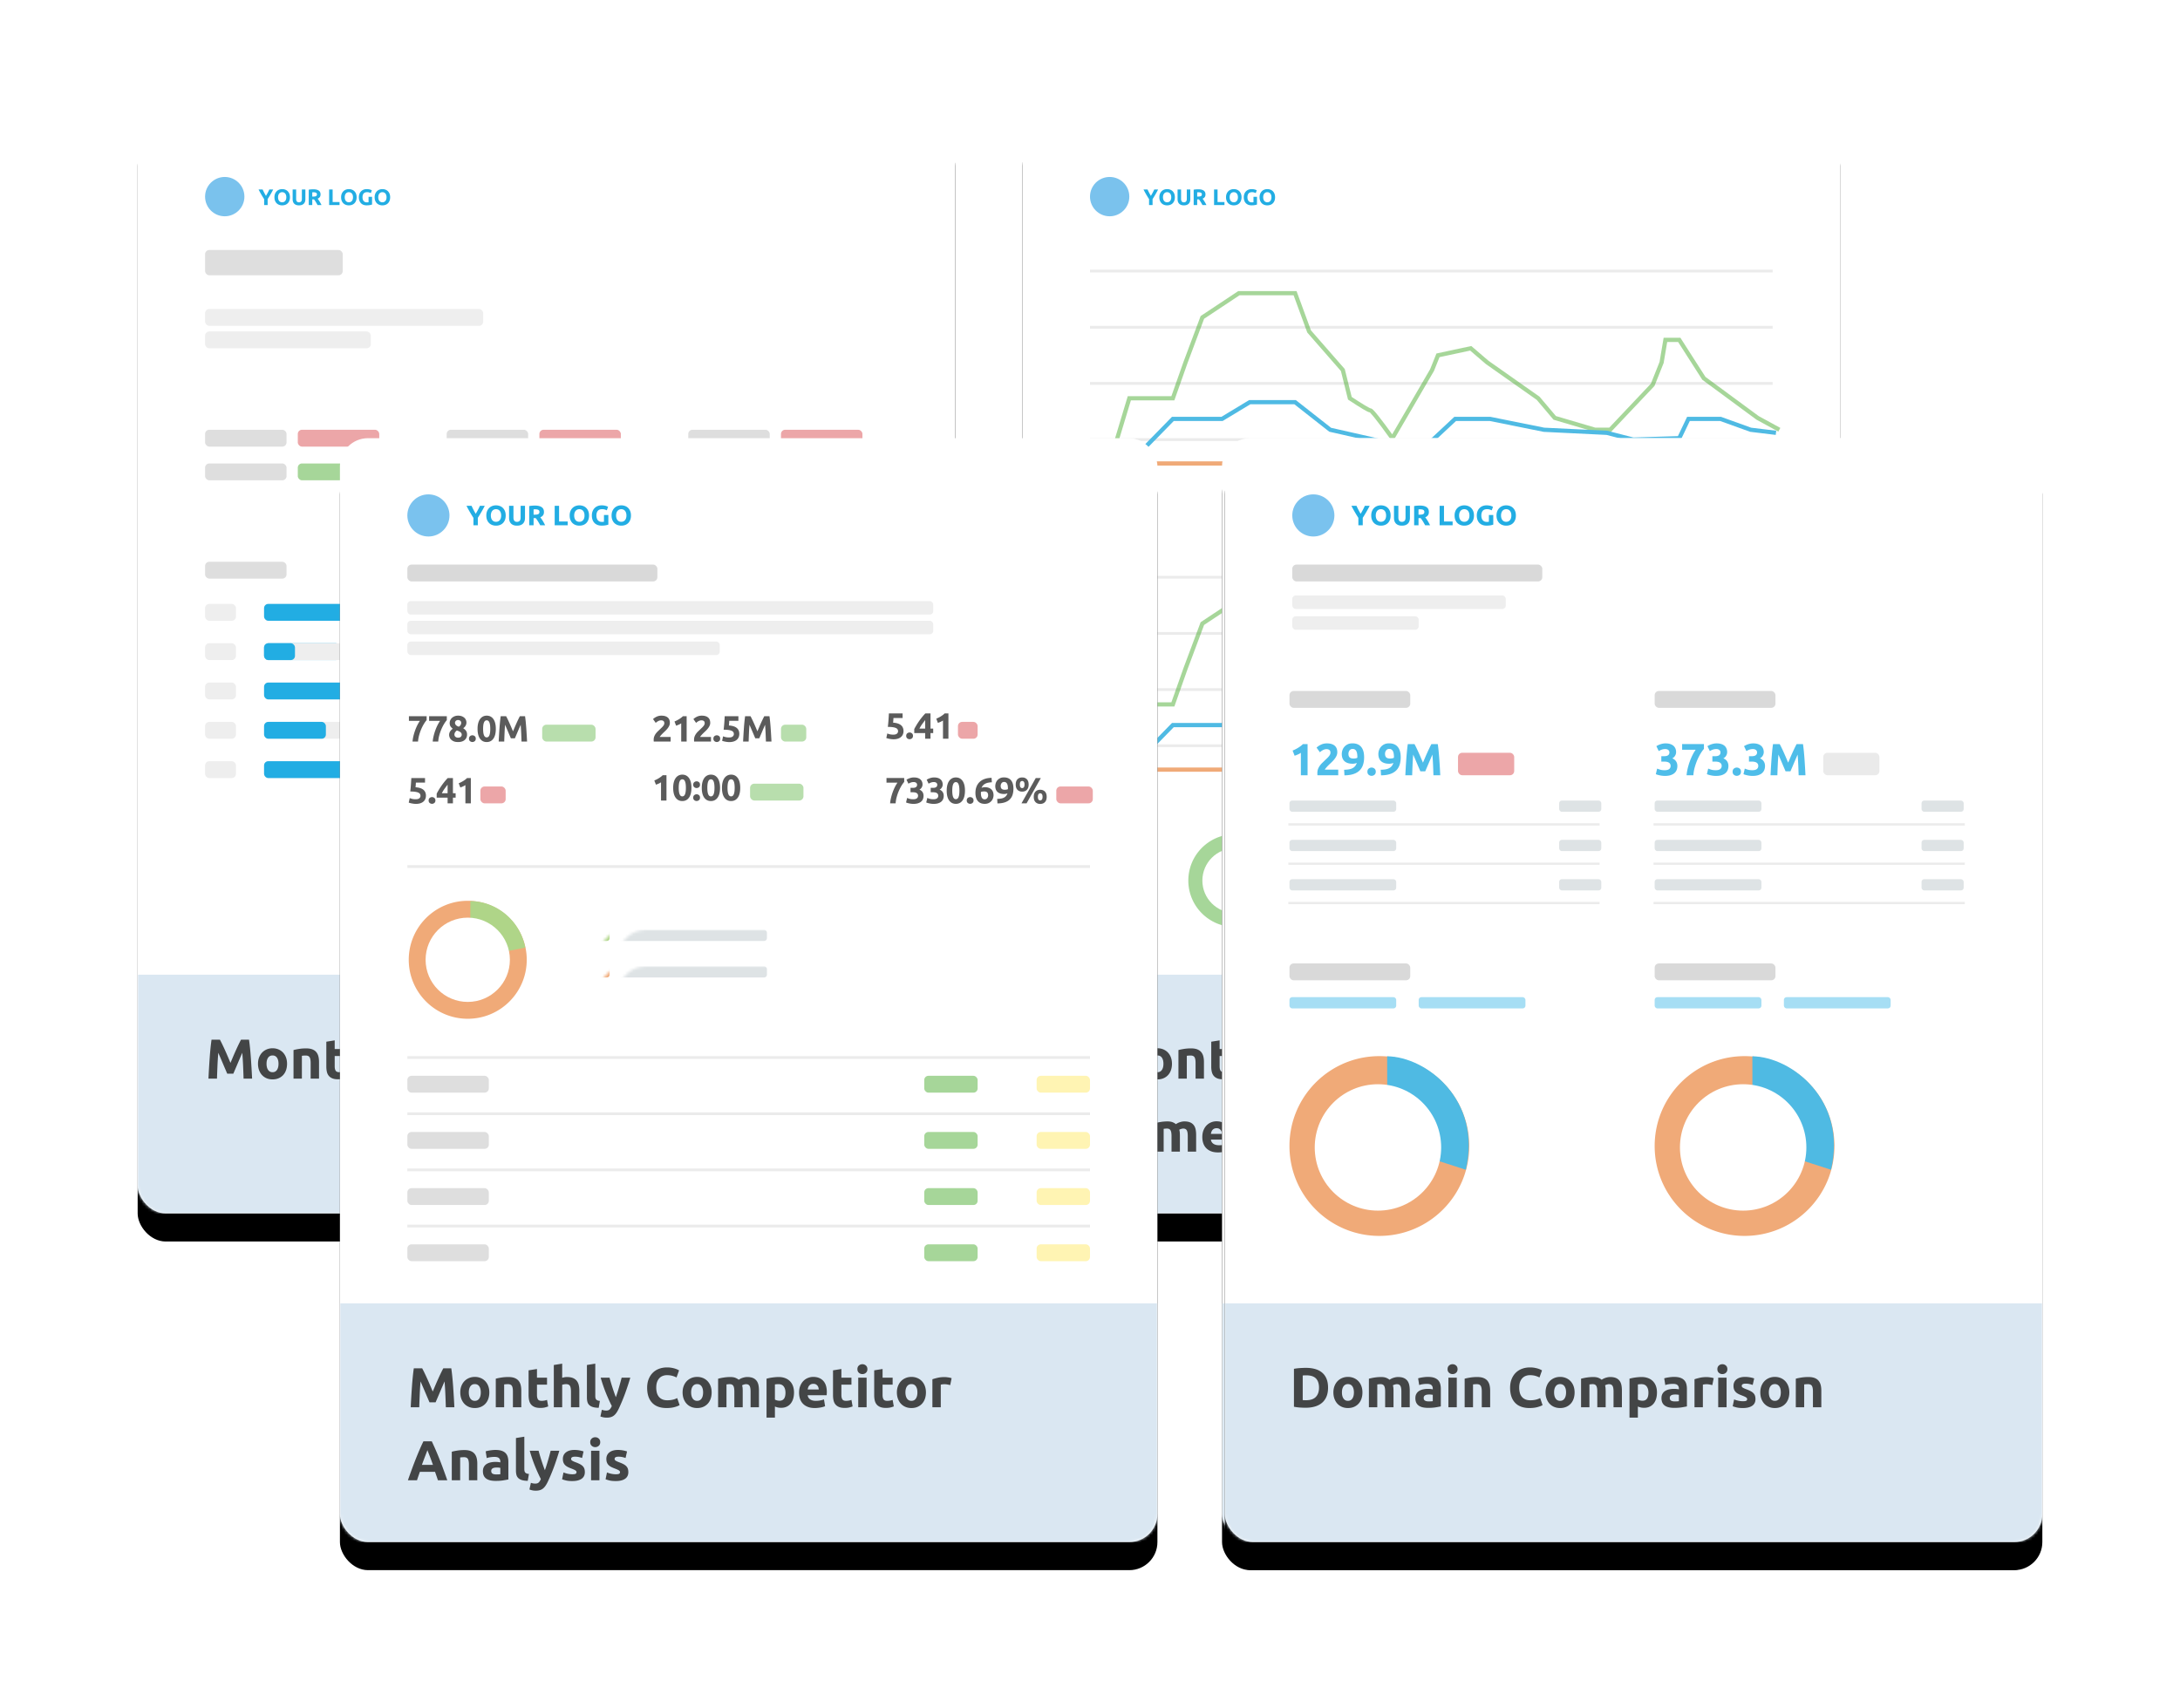 <svg xmlns="http://www.w3.org/2000/svg" xmlns:xlink="http://www.w3.org/1999/xlink" width="776" height="608"><defs><filter id="b" width="154%" height="139.9%" x="-27%" y="-17.4%" filterUnits="objectBoundingBox"><feMorphology in="SourceAlpha" operator="dilate" radius="3.5" result="shadowSpreadOuter1"/><feOffset dy="10" in="shadowSpreadOuter1" result="shadowOffsetOuter1"/><feGaussianBlur in="shadowOffsetOuter1" result="shadowBlurOuter1" stdDeviation="21"/><feColorMatrix in="shadowBlurOuter1" values="0 0 0 0 0.682 0 0 0 0 0.698 0 0 0 0 0.729 0 0 0 0.219 0"/></filter><filter id="e" width="154%" height="139.9%" x="-27%" y="-17.4%" filterUnits="objectBoundingBox"><feMorphology in="SourceAlpha" operator="dilate" radius="3.5" result="shadowSpreadOuter1"/><feOffset dy="10" in="shadowSpreadOuter1" result="shadowOffsetOuter1"/><feGaussianBlur in="shadowOffsetOuter1" result="shadowBlurOuter1" stdDeviation="21"/><feColorMatrix in="shadowBlurOuter1" values="0 0 0 0 0.682 0 0 0 0 0.698 0 0 0 0 0.729 0 0 0 0.219 0"/></filter><filter id="h" width="154%" height="139.9%" x="-27%" y="-17.4%" filterUnits="objectBoundingBox"><feMorphology in="SourceAlpha" operator="dilate" radius="3.5" result="shadowSpreadOuter1"/><feOffset dy="10" in="shadowSpreadOuter1" result="shadowOffsetOuter1"/><feGaussianBlur in="shadowOffsetOuter1" result="shadowBlurOuter1" stdDeviation="21"/><feColorMatrix in="shadowBlurOuter1" values="0 0 0 0 0.682 0 0 0 0 0.698 0 0 0 0 0.729 0 0 0 0.219 0"/></filter><filter id="k" width="154%" height="139.9%" x="-27%" y="-17.4%" filterUnits="objectBoundingBox"><feMorphology in="SourceAlpha" operator="dilate" radius="3.5" result="shadowSpreadOuter1"/><feOffset dy="10" in="shadowSpreadOuter1" result="shadowOffsetOuter1"/><feGaussianBlur in="shadowOffsetOuter1" result="shadowBlurOuter1" stdDeviation="21"/><feColorMatrix in="shadowBlurOuter1" values="0 0 0 0 0.682 0 0 0 0 0.698 0 0 0 0 0.729 0 0 0 0.219 0"/></filter><filter id="n" width="154%" height="139.9%" x="-27%" y="-17.4%" filterUnits="objectBoundingBox"><feMorphology in="SourceAlpha" operator="dilate" radius="3.5" result="shadowSpreadOuter1"/><feOffset dy="10" in="shadowSpreadOuter1" result="shadowOffsetOuter1"/><feGaussianBlur in="shadowOffsetOuter1" result="shadowBlurOuter1" stdDeviation="21"/><feColorMatrix in="shadowBlurOuter1" values="0 0 0 0 0.682 0 0 0 0 0.698 0 0 0 0 0.729 0 0 0 0.219 0"/></filter><rect id="a" width="291" height="393" x="0" y="0" rx="10"/><rect id="d" width="291" height="393" x="0" y="0" rx="10"/><rect id="g" width="291" height="393" x="0" y="0" rx="10"/><rect id="j" width="291" height="393" x="0" y="0" rx="10"/><rect id="m" width="291" height="393" x="0" y="0" rx="10"/></defs><g fill="none" fill-rule="evenodd" transform="translate(49 39)"><mask id="c" fill="#fff"><use xlink:href="#a"/></mask><use fill="#000" filter="url(#b)" xlink:href="#a"/><use fill="#FFF" xlink:href="#a"/><path fill="#DAE7F2" d="M0 308h291v85H0z" mask="url(#c)"/><rect width="29" height="6" x="57" y="114" fill="#CF2226" opacity=".4" rx="1.5"/><rect width="29" height="6" x="143" y="114" fill="#CF2226" opacity=".4" rx="1.5"/><rect width="29" height="6" x="57" y="126" fill="#4EAE34" opacity=".5" rx="1.5"/><rect width="29" height="6" x="163" y="126" fill="#4EAE34" opacity=".5" rx="1.5"/><rect width="29" height="6" x="24" y="114" fill="#DEDEDE" rx="1.5"/><rect width="29" height="6" x="110" y="114" fill="#DEDEDE" rx="1.5"/><rect width="29" height="6" x="229" y="114" fill="#CF2226" opacity=".4" rx="1.5"/><rect width="29" height="6" x="196" y="114" fill="#DEDEDE" rx="1.5"/><rect width="29" height="6" x="24" y="161" fill="#DEDEDE" rx="1.5"/><rect width="11" height="6" x="24" y="176" fill="#EEE" rx="1.5"/><rect width="160" height="6" x="45" y="176" fill="#EEE" rx="1.5"/><rect width="58" height="6" x="45" y="176" fill="#22ADE3" rx="1.5"/><rect width="160" height="6" x="45" y="204" fill="#EEE" rx="1.5"/><rect width="27" height="6" x="45" y="190" fill="#22ADE3" rx="1.5"/><rect width="160" height="6" x="45" y="218" fill="#EEE" rx="1.5"/><rect width="107" height="6" x="45" y="204" fill="#22ADE3" rx="1.5"/><rect width="160" height="6" x="45" y="232" fill="#EEE" rx="1.5"/><rect width="22" height="6" x="45" y="218" fill="#22ADE3" rx="1.5"/><rect width="33" height="6" x="45" y="232" fill="#22ADE3" rx="1.5"/><rect width="11" height="6" x="24" y="190" fill="#EEE" rx="1.5"/><rect width="160" height="6" x="45" y="190" fill="#EEE" rx="1.5"/><rect width="11" height="6" x="45" y="190" fill="#22ADE3" rx="1.5"/><rect width="11" height="6" x="24" y="204" fill="#EEE" rx="1.5"/><rect width="11" height="6" x="24" y="218" fill="#EEE" rx="1.5"/><rect width="11" height="6" x="24" y="232" fill="#EEE" rx="1.5"/><rect width="99" height="6" x="24" y="71" fill="#EEE" rx="1.5"/><rect width="59" height="6" x="24" y="79" fill="#EEE" rx="1.5"/><rect width="49" height="9" x="24" y="50" fill="#DEDEDE" rx="1.5"/><g transform="translate(24 24)"><circle cx="7" cy="7" r="7" fill="#088EDF" opacity=".536"/><path fill="#22ADE3" fill-rule="nonzero" d="M22.272 10V7.88c.363-.565.707-1.128 1.032-1.688.325-.56.64-1.139.944-1.736h-1.376c-.17.384-.357.765-.56 1.144-.203.379-.416.757-.64 1.136A23.878 23.878 0 0121.04 5.6c-.197-.379-.381-.76-.552-1.144H19.04c.304.597.62 1.179.948 1.744.328.565.673 1.13 1.036 1.696V10h1.248zm5.176.112c.39 0 .753-.061 1.092-.184.339-.123.63-.305.876-.548.245-.243.439-.544.58-.904.141-.36.212-.777.212-1.252s-.072-.892-.216-1.252a2.596 2.596 0 00-.592-.908 2.428 2.428 0 00-.88-.552 3.092 3.092 0 00-1.072-.184c-.368 0-.719.061-1.052.184a2.493 2.493 0 00-.88.552 2.664 2.664 0 00-.604.908c-.15.36-.224.777-.224 1.252s.072.892.216 1.252c.144.36.341.661.592.904.25.243.544.425.88.548.336.123.693.184 1.072.184zm0-1.096c-.235 0-.443-.043-.624-.128s-.335-.207-.46-.364-.221-.345-.288-.564a2.51 2.51 0 01-.1-.736c0-.267.033-.51.1-.732.067-.221.163-.41.288-.568a1.318 1.318 0 011.084-.5c.23 0 .436.043.62.128s.339.207.464.364.221.347.288.568c.067.221.1.468.1.74 0 .272-.033.517-.1.736a1.687 1.687 0 01-.288.564c-.125.157-.28.279-.464.364a1.46 1.46 0 01-.62.128zm5.968 1.096a2.94 2.94 0 001.024-.16c.288-.107.525-.257.712-.452.187-.195.325-.428.416-.7.09-.272.136-.57.136-.896V4.456h-1.248V7.8c0 .448-.095.765-.284.952-.19.187-.436.28-.74.28-.15 0-.287-.021-.412-.064s-.232-.113-.32-.212a1.065 1.065 0 01-.208-.384 1.9 1.9 0 01-.076-.572V4.456h-1.248v3.448c0 .325.044.623.132.892.088.27.224.501.408.696.184.195.417.347.7.456.283.11.619.164 1.008.164zM38.152 10V7.976h.616c.107.128.213.27.32.428a13.668 13.668 0 01.644 1.044l.308.552h1.4c-.096-.203-.2-.41-.312-.62a11.366 11.366 0 00-.712-1.168 7.804 7.804 0 00-.352-.476c.336-.139.593-.33.772-.572.179-.243.268-.559.268-.948 0-.624-.221-1.084-.664-1.38-.443-.296-1.08-.444-1.912-.444-.23 0-.49.01-.78.032-.29.021-.572.059-.844.112V10h1.248zm.352-3.016h-.352V5.48l.204-.016c.072-.005.153-.008.244-.008.4 0 .703.057.908.172.205.115.308.308.308.58 0 .283-.101.483-.304.6-.203.117-.539.176-1.008.176zM47.864 10V8.928h-2.456V4.456H44.16V10h3.704zm3.32.112c.39 0 .753-.061 1.092-.184.339-.123.63-.305.876-.548.245-.243.439-.544.58-.904.141-.36.212-.777.212-1.252s-.072-.892-.216-1.252a2.596 2.596 0 00-.592-.908 2.428 2.428 0 00-.88-.552 3.092 3.092 0 00-1.072-.184c-.368 0-.719.061-1.052.184a2.493 2.493 0 00-.88.552 2.664 2.664 0 00-.604.908c-.15.36-.224.777-.224 1.252s.072.892.216 1.252c.144.36.341.661.592.904.25.243.544.425.88.548.336.123.693.184 1.072.184zm0-1.096c-.235 0-.443-.043-.624-.128s-.335-.207-.46-.364-.221-.345-.288-.564a2.51 2.51 0 01-.1-.736c0-.267.033-.51.1-.732.067-.221.163-.41.288-.568a1.318 1.318 0 011.084-.5c.23 0 .436.043.62.128s.339.207.464.364.221.347.288.568c.067.221.1.468.1.74 0 .272-.033.517-.1.736a1.687 1.687 0 01-.288.564c-.125.157-.28.279-.464.364a1.46 1.46 0 01-.62.128zm6.312 1.088c.485 0 .893-.033 1.224-.1.33-.067.57-.13.72-.188V7.072h-1.248V9a1.647 1.647 0 01-.26.032 7.118 7.118 0 01-.356.008c-.256 0-.48-.044-.672-.132-.192-.088-.352-.212-.48-.372s-.224-.35-.288-.572a2.659 2.659 0 01-.096-.74c0-.56.13-1.001.388-1.324.259-.323.679-.484 1.26-.484.261 0 .503.033.724.1.221.067.417.145.588.236l.36-1a2.44 2.44 0 00-.588-.252 4.343 4.343 0 00-1.252-.172c-.384 0-.745.064-1.084.192a2.496 2.496 0 00-.884.564c-.25.248-.448.55-.592.908a3.276 3.276 0 00-.216 1.232c0 .459.065.867.196 1.224.13.357.316.659.556.904.24.245.53.432.868.56.339.128.716.192 1.132.192zm5.624.008c.39 0 .753-.061 1.092-.184.339-.123.63-.305.876-.548.245-.243.439-.544.58-.904.141-.36.212-.777.212-1.252s-.072-.892-.216-1.252a2.596 2.596 0 00-.592-.908 2.428 2.428 0 00-.88-.552 3.092 3.092 0 00-1.072-.184c-.368 0-.719.061-1.052.184a2.493 2.493 0 00-.88.552 2.664 2.664 0 00-.604.908c-.15.36-.224.777-.224 1.252s.072.892.216 1.252c.144.36.341.661.592.904.25.243.544.425.88.548.336.123.693.184 1.072.184zm0-1.096c-.235 0-.443-.043-.624-.128s-.335-.207-.46-.364-.221-.345-.288-.564a2.51 2.51 0 01-.1-.736c0-.267.033-.51.1-.732.067-.221.163-.41.288-.568a1.318 1.318 0 011.084-.5c.23 0 .436.043.62.128s.339.207.464.364.221.347.288.568c.067.221.1.468.1.74 0 .272-.033.517-.1.736a1.687 1.687 0 01-.288.564c-.125.157-.28.279-.464.364a1.46 1.46 0 01-.62.128z"/></g><rect width="29" height="6" x="24" y="126" fill="#DEDEDE" rx="1.5"/><rect width="29" height="6" x="120" y="126" fill="#DEDEDE" rx="1.5"/><path fill="#333" fill-rule="nonzero" d="M28.24 345c.04-1.347.093-2.813.16-4.4.067-1.587.167-3.187.3-4.8l.8 1.86c.293.68.583 1.36.87 2.04.287.68.563 1.33.83 1.95.267.62.493 1.15.68 1.59h2.18c.187-.44.413-.97.68-1.59.267-.62.543-1.27.83-1.95.287-.68.577-1.36.87-2.04l.8-1.86c.133 1.613.233 3.213.3 4.8.067 1.587.12 3.053.16 4.4h3.04a340.875 340.875 0 00-.43-7.21c-.087-1.233-.187-2.42-.3-3.56a69.978 69.978 0 00-.37-3.09H36.8c-.24.44-.517.983-.83 1.63-.313.647-.64 1.347-.98 2.1-.34.753-.677 1.523-1.01 2.31l-.94 2.22-.94-2.22a105.75 105.75 0 00-1.01-2.31 87.826 87.826 0 00-.98-2.1 38.32 38.32 0 00-.83-1.63H26.3c-.133.92-.257 1.95-.37 3.09-.113 1.14-.213 2.327-.3 3.56s-.167 2.47-.24 3.71c-.073 1.24-.137 2.407-.19 3.5h3.04zm19.78.28c.787 0 1.497-.133 2.13-.4a4.68 4.68 0 001.63-1.13c.453-.487.8-1.073 1.04-1.76s.36-1.443.36-2.27-.127-1.58-.38-2.26a5.083 5.083 0 00-1.06-1.74 4.75 4.75 0 00-1.63-1.12 5.325 5.325 0 00-2.09-.4c-.747 0-1.437.133-2.07.4-.633.267-1.18.64-1.64 1.12-.46.48-.82 1.06-1.08 1.74-.26.68-.39 1.433-.39 2.26 0 .827.127 1.583.38 2.27s.607 1.273 1.06 1.76a4.68 4.68 0 001.63 1.13c.633.267 1.337.4 2.11.4zm0-2.56c-.68 0-1.207-.27-1.58-.81s-.56-1.27-.56-2.19c0-.92.187-1.643.56-2.17.373-.527.9-.79 1.58-.79s1.203.263 1.57.79.55 1.25.55 2.17c0 .92-.183 1.65-.55 2.19-.367.54-.89.81-1.57.81zM58.46 345v-8.12a10.824 10.824 0 011.32-.1c.693 0 1.167.2 1.42.6.253.4.38 1.08.38 2.04V345h2.98v-5.94c0-.72-.073-1.373-.22-1.96a3.857 3.857 0 00-.74-1.52c-.347-.427-.817-.757-1.41-.99-.593-.233-1.337-.35-2.23-.35-.88 0-1.72.063-2.52.19s-1.453.263-1.96.41V345h2.98zm12.86.24c.64 0 1.18-.053 1.62-.16.44-.107.84-.233 1.2-.38l-.42-2.32c-.28.107-.59.19-.93.25-.34.06-.67.09-.99.09-.667 0-1.11-.187-1.33-.56-.22-.373-.33-.873-.33-1.5v-3.7h3.58v-2.48h-3.58v-3.1l-2.98.48v8.84c0 .68.063 1.3.19 1.86s.35 1.037.67 1.43c.32.393.747.7 1.28.92.533.22 1.207.33 2.02.33zm7.8-.24v-8c.187-.053.397-.103.63-.15.233-.047.483-.07.75-.07.667 0 1.123.2 1.37.6.247.4.37 1.08.37 2.04V345h2.98v-5.94c0-.72-.07-1.373-.21-1.96a3.827 3.827 0 00-.72-1.52c-.34-.427-.793-.757-1.36-.99-.567-.233-1.277-.35-2.13-.35-.293 0-.597.03-.91.09-.313.06-.57.123-.77.19v-5.04l-2.98.48V345h2.98zm13 .2l.42-2.46c-.36-.027-.647-.087-.86-.18a1.215 1.215 0 01-.49-.36 1.25 1.25 0 01-.23-.54 3.921 3.921 0 01-.06-.72v-11.46l-2.98.48v11.58c0 .56.057 1.063.17 1.51.113.447.327.827.64 1.14.313.313.74.557 1.28.73.54.173 1.243.267 2.11.28zm2.86 3.5c.56 0 1.05-.063 1.47-.19.42-.127.797-.327 1.13-.6.333-.273.64-.62.92-1.04.28-.42.56-.93.84-1.53a68.705 68.705 0 002.14-5.16 92.398 92.398 0 001.88-5.7h-3.08c-.133.52-.283 1.083-.45 1.69-.167.607-.34 1.22-.52 1.84a73.21 73.21 0 01-.55 1.81c-.187.587-.367 1.12-.54 1.6a52.987 52.987 0 01-.59-1.6 81.063 81.063 0 01-1.18-3.65c-.18-.607-.337-1.17-.47-1.69h-3.16c.6 2.067 1.24 3.93 1.92 5.59a59.84 59.84 0 002.04 4.49c-.2.507-.443.903-.73 1.19-.287.287-.697.43-1.23.43-.267 0-.52-.02-.76-.06a5.057 5.057 0 01-.82-.22l-.52 2.38c.253.107.577.203.97.29.393.087.823.13 1.29.13z" opacity=".9"/><g transform="translate(315)"><mask id="f" fill="#fff"><use xlink:href="#d"/></mask><use fill="#000" filter="url(#e)" xlink:href="#d"/><use fill="#FFF" xlink:href="#d"/><g mask="url(#f)"><g transform="translate(59 255.303)"><path fill="#4EAE34" d="M16.5 35.697c9.113 0 16.5-7.388 16.5-16.5 0-9.113-7.387-16.5-16.5-16.5-7.95 0-14.585 5.62-16.15 13.105A16.512 16.512 0 000 19.197c0 9.112 7.387 16.5 16.5 16.5z" opacity=".5"/><path fill="#4FBAE3" d="M18.18 18.856c3.356 1.124 8.181 2.686 14.475 4.686 3.06-12.86-7.253-20.81-14.475-20.88v16.194z"/><circle cx="16.5" cy="19.197" r="11.5" fill="#FFF"/></g></g><g fill="#D8D8D8" mask="url(#f)" opacity=".5"><path d="M24 57h243v1H24zm0 20h243v1H24zm0 20h243v1H24zm0 20h243v1H24z"/></g><g fill="#D8D8D8" mask="url(#f)" opacity=".5"><path d="M24 166h243v1H24zm0 20h243v1H24zm0 20h243v1H24zm0 20h243v1H24z"/></g><g mask="url(#f)"><g transform="translate(24 24)"><circle cx="7" cy="7" r="7" fill="#088EDF" opacity=".536"/><path fill="#22ADE3" fill-rule="nonzero" d="M22.272 10V7.88c.363-.565.707-1.128 1.032-1.688.325-.56.64-1.139.944-1.736h-1.376c-.17.384-.357.765-.56 1.144-.203.379-.416.757-.64 1.136A23.878 23.878 0 0121.04 5.6c-.197-.379-.381-.76-.552-1.144H19.04c.304.597.62 1.179.948 1.744.328.565.673 1.13 1.036 1.696V10h1.248zm5.176.112c.39 0 .753-.061 1.092-.184.339-.123.63-.305.876-.548.245-.243.439-.544.58-.904.141-.36.212-.777.212-1.252s-.072-.892-.216-1.252a2.596 2.596 0 00-.592-.908 2.428 2.428 0 00-.88-.552 3.092 3.092 0 00-1.072-.184c-.368 0-.719.061-1.052.184a2.493 2.493 0 00-.88.552 2.664 2.664 0 00-.604.908c-.15.36-.224.777-.224 1.252s.072.892.216 1.252c.144.36.341.661.592.904.25.243.544.425.88.548.336.123.693.184 1.072.184zm0-1.096c-.235 0-.443-.043-.624-.128s-.335-.207-.46-.364-.221-.345-.288-.564a2.51 2.51 0 01-.1-.736c0-.267.033-.51.1-.732.067-.221.163-.41.288-.568a1.318 1.318 0 011.084-.5c.23 0 .436.043.62.128s.339.207.464.364.221.347.288.568c.067.221.1.468.1.74 0 .272-.033.517-.1.736a1.687 1.687 0 01-.288.564c-.125.157-.28.279-.464.364a1.46 1.46 0 01-.62.128zm5.968 1.096a2.94 2.94 0 001.024-.16c.288-.107.525-.257.712-.452.187-.195.325-.428.416-.7.09-.272.136-.57.136-.896V4.456h-1.248V7.8c0 .448-.095.765-.284.952-.19.187-.436.28-.74.28-.15 0-.287-.021-.412-.064s-.232-.113-.32-.212a1.065 1.065 0 01-.208-.384 1.9 1.9 0 01-.076-.572V4.456h-1.248v3.448c0 .325.044.623.132.892.088.27.224.501.408.696.184.195.417.347.7.456.283.11.619.164 1.008.164zM38.152 10V7.976h.616c.107.128.213.27.32.428a13.668 13.668 0 01.644 1.044l.308.552h1.4c-.096-.203-.2-.41-.312-.62a11.366 11.366 0 00-.712-1.168 7.804 7.804 0 00-.352-.476c.336-.139.593-.33.772-.572.179-.243.268-.559.268-.948 0-.624-.221-1.084-.664-1.38-.443-.296-1.08-.444-1.912-.444-.23 0-.49.01-.78.032-.29.021-.572.059-.844.112V10h1.248zm.352-3.016h-.352V5.48l.204-.016c.072-.005.153-.008.244-.008.4 0 .703.057.908.172.205.115.308.308.308.58 0 .283-.101.483-.304.6-.203.117-.539.176-1.008.176zM47.864 10V8.928h-2.456V4.456H44.16V10h3.704zm3.32.112c.39 0 .753-.061 1.092-.184.339-.123.63-.305.876-.548.245-.243.439-.544.58-.904.141-.36.212-.777.212-1.252s-.072-.892-.216-1.252a2.596 2.596 0 00-.592-.908 2.428 2.428 0 00-.88-.552 3.092 3.092 0 00-1.072-.184c-.368 0-.719.061-1.052.184a2.493 2.493 0 00-.88.552 2.664 2.664 0 00-.604.908c-.15.36-.224.777-.224 1.252s.072.892.216 1.252c.144.36.341.661.592.904.25.243.544.425.88.548.336.123.693.184 1.072.184zm0-1.096c-.235 0-.443-.043-.624-.128s-.335-.207-.46-.364-.221-.345-.288-.564a2.51 2.51 0 01-.1-.736c0-.267.033-.51.1-.732.067-.221.163-.41.288-.568a1.318 1.318 0 011.084-.5c.23 0 .436.043.62.128s.339.207.464.364.221.347.288.568c.067.221.1.468.1.74 0 .272-.033.517-.1.736a1.687 1.687 0 01-.288.564c-.125.157-.28.279-.464.364a1.46 1.46 0 01-.62.128zm6.312 1.088c.485 0 .893-.033 1.224-.1.33-.067.57-.13.72-.188V7.072h-1.248V9a1.647 1.647 0 01-.26.032 7.118 7.118 0 01-.356.008c-.256 0-.48-.044-.672-.132-.192-.088-.352-.212-.48-.372s-.224-.35-.288-.572a2.659 2.659 0 01-.096-.74c0-.56.13-1.001.388-1.324.259-.323.679-.484 1.26-.484.261 0 .503.033.724.1.221.067.417.145.588.236l.36-1a2.44 2.44 0 00-.588-.252 4.343 4.343 0 00-1.252-.172c-.384 0-.745.064-1.084.192a2.496 2.496 0 00-.884.564c-.25.248-.448.55-.592.908a3.276 3.276 0 00-.216 1.232c0 .459.065.867.196 1.224.13.357.316.659.556.904.24.245.53.432.868.56.339.128.716.192 1.132.192zm5.624.008c.39 0 .753-.061 1.092-.184.339-.123.63-.305.876-.548.245-.243.439-.544.58-.904.141-.36.212-.777.212-1.252s-.072-.892-.216-1.252a2.596 2.596 0 00-.592-.908 2.428 2.428 0 00-.88-.552 3.092 3.092 0 00-1.072-.184c-.368 0-.719.061-1.052.184a2.493 2.493 0 00-.88.552 2.664 2.664 0 00-.604.908c-.15.36-.224.777-.224 1.252s.072.892.216 1.252c.144.36.341.661.592.904.25.243.544.425.88.548.336.123.693.184 1.072.184zm0-1.096c-.235 0-.443-.043-.624-.128s-.335-.207-.46-.364-.221-.345-.288-.564a2.51 2.51 0 01-.1-.736c0-.267.033-.51.1-.732.067-.221.163-.41.288-.568a1.318 1.318 0 011.084-.5c.23 0 .436.043.62.128s.339.207.464.364.221.347.288.568c.067.221.1.468.1.74 0 .272-.033.517-.1.736a1.687 1.687 0 01-.288.564c-.125.157-.28.279-.464.364a1.46 1.46 0 01-.62.128z"/></g></g><g stroke-width="1.5" mask="url(#f)"><path stroke="#4EAE34" d="M31 126l7-23.213h15.5L58 90.039 64 74l13-8.623h20L102 79l12 13.734 2.5 10.053c4.353 2.871 6.775 4.307 7.265 4.307.49 0 3.115 3.302 7.875 9.906l14.126-24.266 2.1-5.234 11.662-2.5 5.88 5.04 18.109 12.747 5.915 6.988 14.35 4.225h5.376l15.134-16 3.178-7.96 1.358-8.04h4.928l8.764 13.689 19.124 14.086 7.735 4.225" opacity=".5"/><path stroke="#4FBAE3" d="M38 126l15.5-15.865H71l9.871-5.959H97L109.5 114l22.14 5h12.86l9.5-8.865h12.416l19.18 3.865 22.372 1.088 9.38 2.412 16.408-.5 3.276-6.865h11.424L259.18 114l9.002 1.088"/><path stroke="#F0AA78" d="M31 126h234.97"/></g><g stroke-width="1.5" mask="url(#f)"><path stroke="#4EAE34" d="M31 235l7-23.213h15.5l4.5-12.748L64 183l13-8.623h20L102 188l12 13.734 2.5 10.053c4.353 2.871 6.775 4.307 7.265 4.307.49 0 3.115 3.302 7.875 9.906l14.126-24.266 2.1-5.234 11.662-2.5 5.88 5.04 18.109 12.747 5.915 6.988 14.35 4.225h5.376l15.134-16 3.178-7.96 1.358-8.04h4.928l8.764 13.689 19.124 14.086 7.735 4.225" opacity=".5"/><path stroke="#4FBAE3" d="M38 235l15.5-15.865H71l9.871-5.959H97L109.5 223l22.14 5h12.86l9.5-8.865h12.416l19.18 3.865 22.372 1.088 9.38 2.412 16.408-.5 3.276-6.865h11.424L259.18 223l9.002 1.088"/><path stroke="#F0AA78" d="M31 235h234.97"/></g><path fill="#DAE7F2" d="M0 308h291v85H0z" mask="url(#f)"/></g><path fill="#333" fill-rule="nonzero" d="M343.24 345c.04-1.347.093-2.813.16-4.4.067-1.587.167-3.187.3-4.8l.8 1.86c.293.68.583 1.36.87 2.04.287.68.563 1.33.83 1.95.267.62.493 1.15.68 1.59h2.18c.187-.44.413-.97.68-1.59.267-.62.543-1.27.83-1.95.287-.68.577-1.36.87-2.04l.8-1.86c.133 1.613.233 3.213.3 4.8.067 1.587.12 3.053.16 4.4h3.04a340.875 340.875 0 00-.43-7.21c-.087-1.233-.187-2.42-.3-3.56a69.978 69.978 0 00-.37-3.09h-2.84c-.24.44-.517.983-.83 1.63-.313.647-.64 1.347-.98 2.1-.34.753-.677 1.523-1.01 2.31l-.94 2.22-.94-2.22a105.75 105.75 0 00-1.01-2.31 87.826 87.826 0 00-.98-2.1 38.32 38.32 0 00-.83-1.63h-2.98c-.133.92-.257 1.95-.37 3.09-.113 1.14-.213 2.327-.3 3.56s-.167 2.47-.24 3.71c-.073 1.24-.137 2.407-.19 3.5h3.04zm19.78.28c.787 0 1.497-.133 2.13-.4a4.68 4.68 0 001.63-1.13c.453-.487.8-1.073 1.04-1.76s.36-1.443.36-2.27-.127-1.58-.38-2.26a5.083 5.083 0 00-1.06-1.74 4.75 4.75 0 00-1.63-1.12 5.325 5.325 0 00-2.09-.4c-.747 0-1.437.133-2.07.4-.633.267-1.18.64-1.64 1.12-.46.48-.82 1.06-1.08 1.74-.26.68-.39 1.433-.39 2.26 0 .827.127 1.583.38 2.27s.607 1.273 1.06 1.76a4.68 4.68 0 001.63 1.13c.633.267 1.337.4 2.11.4zm0-2.56c-.68 0-1.207-.27-1.58-.81s-.56-1.27-.56-2.19c0-.92.187-1.643.56-2.17.373-.527.9-.79 1.58-.79s1.203.263 1.57.79.55 1.25.55 2.17c0 .92-.183 1.65-.55 2.19-.367.54-.89.81-1.57.81zm10.44 2.28v-8.12a10.824 10.824 0 011.32-.1c.693 0 1.167.2 1.42.6.253.4.38 1.08.38 2.04V345h2.98v-5.94c0-.72-.073-1.373-.22-1.96a3.857 3.857 0 00-.74-1.52c-.347-.427-.817-.757-1.41-.99-.593-.233-1.337-.35-2.23-.35-.88 0-1.72.063-2.52.19s-1.453.263-1.96.41V345h2.98zm12.86.24c.64 0 1.18-.053 1.62-.16.44-.107.84-.233 1.2-.38l-.42-2.32c-.28.107-.59.19-.93.25-.34.06-.67.09-.99.09-.667 0-1.11-.187-1.33-.56-.22-.373-.33-.873-.33-1.5v-3.7h3.58v-2.48h-3.58v-3.1l-2.98.48v8.84c0 .68.063 1.3.19 1.86s.35 1.037.67 1.43c.32.393.747.7 1.28.92.533.22 1.207.33 2.02.33zm7.8-.24v-8c.187-.053.397-.103.63-.15.233-.047.483-.07.75-.07.667 0 1.123.2 1.37.6.247.4.37 1.08.37 2.04V345h2.98v-5.94c0-.72-.07-1.373-.21-1.96a3.827 3.827 0 00-.72-1.52c-.34-.427-.793-.757-1.36-.99-.567-.233-1.277-.35-2.13-.35-.293 0-.597.03-.91.09-.313.06-.57.123-.77.19v-5.04l-2.98.48V345h2.98zm13 .2l.42-2.46c-.36-.027-.647-.087-.86-.18a1.215 1.215 0 01-.49-.36 1.25 1.25 0 01-.23-.54 3.921 3.921 0 01-.06-.72v-11.46l-2.98.48v11.58c0 .56.057 1.063.17 1.51.113.447.327.827.64 1.14.313.313.74.557 1.28.73.54.173 1.243.267 2.11.28zm2.86 3.5c.56 0 1.05-.063 1.47-.19.42-.127.797-.327 1.13-.6.333-.273.64-.62.92-1.04.28-.42.56-.93.84-1.53a68.705 68.705 0 002.14-5.16 92.398 92.398 0 001.88-5.7h-3.08c-.133.52-.283 1.083-.45 1.69-.167.607-.34 1.22-.52 1.84a73.21 73.21 0 01-.55 1.81c-.187.587-.367 1.12-.54 1.6a52.987 52.987 0 01-.59-1.6 81.063 81.063 0 01-1.18-3.65c-.18-.607-.337-1.17-.47-1.69h-3.16c.6 2.067 1.24 3.93 1.92 5.59a59.84 59.84 0 002.04 4.49c-.2.507-.443.903-.73 1.19-.287.287-.697.43-1.23.43-.267 0-.52-.02-.76-.06a5.057 5.057 0 01-.82-.22l-.52 2.38c.253.107.577.203.97.29.393.087.823.13 1.29.13zm-66.58 22.58c1.427 0 2.53-.267 3.31-.8.78-.533 1.17-1.32 1.17-2.36 0-.44-.05-.827-.15-1.16-.1-.333-.273-.637-.52-.91s-.583-.527-1.01-.76c-.427-.233-.967-.47-1.62-.71-.32-.12-.583-.23-.79-.33-.207-.1-.37-.193-.49-.28a.687.687 0 01-.24-.27.805.805 0 01-.06-.32c0-.52.467-.78 1.4-.78.507 0 .963.047 1.37.14.407.093.783.2 1.13.32l.52-2.32c-.347-.133-.813-.257-1.4-.37a9.714 9.714 0 00-1.84-.17c-1.28 0-2.287.287-3.02.86-.733.573-1.1 1.353-1.1 2.34 0 .507.073.94.22 1.3.147.36.353.67.62.93s.59.483.97.67c.38.187.803.367 1.27.54.6.227 1.047.43 1.34.61.293.18.44.39.44.63 0 .307-.113.513-.34.62-.227.107-.613.16-1.16.16-.52 0-1.047-.057-1.58-.17a9.762 9.762 0 01-1.56-.47l-.5 2.42c.24.107.67.24 1.29.4.62.16 1.397.24 2.33.24zm11.38 0c.787 0 1.497-.133 2.13-.4a4.68 4.68 0 001.63-1.13c.453-.487.8-1.073 1.04-1.76s.36-1.443.36-2.27-.127-1.58-.38-2.26a5.083 5.083 0 00-1.06-1.74 4.75 4.75 0 00-1.63-1.12 5.325 5.325 0 00-2.09-.4c-.747 0-1.437.133-2.07.4-.633.267-1.18.64-1.64 1.12-.46.48-.82 1.06-1.08 1.74-.26.68-.39 1.433-.39 2.26 0 .827.127 1.583.38 2.27s.607 1.273 1.06 1.76a4.68 4.68 0 001.63 1.13c.633.267 1.337.4 2.11.4zm0-2.56c-.68 0-1.207-.27-1.58-.81s-.56-1.27-.56-2.19c0-.92.187-1.643.56-2.17.373-.527.9-.79 1.58-.79s1.203.263 1.57.79.55 1.25.55 2.17c0 .92-.183 1.65-.55 2.19-.367.54-.89.81-1.57.81zm10.44 2.28v-8.12c.187-.027.38-.05.58-.07.2-.02.393-.03.58-.03.6 0 1.023.2 1.27.6.247.4.37 1.08.37 2.04V371H371v-5.74c0-.387-.013-.75-.04-1.09a4.587 4.587 0 00-.18-.97c.187-.12.423-.22.71-.3.287-.08.51-.12.67-.12.6 0 1.023.2 1.27.6.247.4.37 1.08.37 2.04V371h2.98v-5.94c0-.72-.06-1.373-.18-1.96s-.34-1.093-.66-1.52a3.114 3.114 0 00-1.29-.99c-.54-.233-1.23-.35-2.07-.35-.467 0-.977.087-1.53.26a5.111 5.111 0 00-1.47.72c-.307-.267-.697-.497-1.17-.69-.473-.193-1.09-.29-1.85-.29-.387 0-.78.017-1.18.05-.4.033-.79.08-1.17.14a20.031 20.031 0 00-1.97.41V371h2.98zm19.32.28c.373 0 .747-.02 1.12-.06.373-.04.723-.09 1.05-.15.327-.06.623-.13.89-.21.267-.08.48-.16.64-.24l-.4-2.42c-.333.147-.763.27-1.29.37-.527.1-1.063.15-1.61.15-.853 0-1.533-.18-2.04-.54a1.98 1.98 0 01-.86-1.46h6.76c.013-.16.027-.343.04-.55.013-.207.02-.397.02-.57 0-1.773-.433-3.117-1.3-4.03-.867-.913-2.047-1.37-3.54-1.37-.64 0-1.263.12-1.87.36a4.696 4.696 0 00-1.61 1.06c-.467.467-.843 1.05-1.13 1.75-.287.7-.43 1.517-.43 2.45 0 .773.11 1.493.33 2.16.22.667.56 1.243 1.02 1.73.46.487 1.04.87 1.74 1.15.7.28 1.523.42 2.47.42zm1.44-6.6h-3.94c.04-.253.103-.503.19-.75.087-.247.21-.463.37-.65s.36-.337.6-.45c.24-.113.527-.17.86-.17.347 0 .637.06.87.18.233.12.427.273.58.46.153.187.267.4.34.64.073.24.117.487.13.74zm9.24 6.56c.64 0 1.18-.053 1.62-.16.44-.107.84-.233 1.2-.38l-.42-2.32c-.28.107-.59.19-.93.25-.34.06-.67.09-.99.09-.667 0-1.11-.187-1.33-.56-.22-.373-.33-.873-.33-1.5v-3.7h3.58v-2.48h-3.58v-3.1l-2.98.48v8.84c0 .68.063 1.3.19 1.86s.35 1.037.67 1.43c.32.393.747.7 1.28.92.533.22 1.207.33 2.02.33zm7.8-.24v-8c.187-.053.397-.103.63-.15.233-.047.483-.07.75-.07.667 0 1.123.2 1.37.6.247.4.37 1.08.37 2.04V371h2.98v-5.94c0-.72-.07-1.373-.21-1.96a3.827 3.827 0 00-.72-1.52c-.34-.427-.793-.757-1.36-.99-.567-.233-1.277-.35-2.13-.35-.293 0-.597.03-.91.09-.313.06-.57.123-.77.19v-5.04l-2.98.48V371h2.98zm10.28-11.8c.48 0 .897-.157 1.25-.47.353-.313.53-.743.53-1.29s-.177-.977-.53-1.29c-.353-.313-.77-.47-1.25-.47s-.897.157-1.25.47c-.353.313-.53.743-.53 1.29s.177.977.53 1.29c.353.313.77.47 1.25.47zm1.5 11.8v-10.52h-2.98V371h2.98zm5.78 0v-8.12a10.824 10.824 0 011.32-.1c.693 0 1.167.2 1.42.6.253.4.38 1.08.38 2.04V371h2.98v-5.94c0-.72-.073-1.373-.22-1.96a3.857 3.857 0 00-.74-1.52c-.347-.427-.817-.757-1.41-.99-.593-.233-1.337-.35-2.23-.35-.88 0-1.72.063-2.52.19s-1.453.263-1.96.41V371h2.98zm12.52 3.76c1.827 0 3.177-.417 4.05-1.25.873-.833 1.31-2.11 1.31-3.83v-8.84a11.87 11.87 0 00-.91-.23 15.46 15.46 0 00-1.07-.19 20.87 20.87 0 00-1.13-.13c-.38-.033-.75-.05-1.11-.05-.84 0-1.593.123-2.26.37a4.693 4.693 0 00-1.69 1.05 4.49 4.49 0 00-1.05 1.63c-.24.633-.36 1.337-.36 2.11 0 1.547.387 2.75 1.16 3.61.773.86 1.887 1.29 3.34 1.29.4 0 .77-.037 1.11-.11.34-.073.67-.183.99-.33v.38c0 .587-.177 1.067-.53 1.44-.353.373-.957.56-1.81.56a8.624 8.624 0 01-1.75-.16 8.753 8.753 0 01-1.47-.44l-.52 2.5a11.893 11.893 0 003.7.62zm.84-6.86c-1.347 0-2.02-.833-2.02-2.5 0-.8.193-1.46.58-1.98.387-.52.973-.78 1.76-.78a6.518 6.518 0 011.22.1v4.76a3.25 3.25 0 01-.68.28 2.98 2.98 0 01-.86.12z" opacity=".9"/><g transform="translate(386 117)"><mask id="i" fill="#fff"><use xlink:href="#g"/></mask><use fill="#000" filter="url(#h)" xlink:href="#g"/><use fill="#FFF" xlink:href="#g"/><g mask="url(#i)"><g transform="translate(24 50)"><g transform="translate(31 158.303)"><path fill="#F0AA78" d="M23.5 49.697c12.703 0 23-10.298 23-23 0-12.703-10.297-23-23-23-11.08 0-20.331 7.835-22.513 18.268A23.053 23.053 0 00.5 26.697c0 12.702 10.297 23 23 23z"/><path fill="#4FBAE3" d="M25.452 26.188c4.699 1.563 11.454 3.732 20.265 6.509C50 14.835 35.562 3.795 25.452 3.697c-.002 4.854-.002 12.352 0 22.491z"/><circle cx="23.5" cy="26.697" r="16" fill="#FFF"/></g><g transform="translate(155 158.303)"><path fill="#F0AA78" d="M23.5 49.697c12.703 0 23-10.298 23-23 0-12.703-10.297-23-23-23-11.08 0-20.331 7.835-22.513 18.268A23.053 23.053 0 00.5 26.697c0 12.702 10.297 23 23 23z"/><path fill="#4FBAE3" d="M25.452 26.188l21.25-4.125C44.66 11.573 35.633 4.247 25.523 4.148c-.001 4.855-.025 12.202-.07 22.04z"/><circle cx="23.5" cy="26.697" r="16" fill="#FFF"/></g><g transform="translate(0 64)"><rect width="37.419" height="6" x="42.581" fill="#CF2226" opacity=".4" rx="1.5"/><rect width="37.419" height="6" x="42.581" y="51" fill="#4FBAE3" rx="1.5"/><rect width="37.419" height="3" x="42.581" y="60" fill="#F0AA78" rx="1.5"/><path d="M1.29 15H80v1H1.29zm0 6H80v1H1.29zm0 6H80v1H1.29zm0 6H80v1H1.29z" fill="#D8D8D8" opacity=".5"/><rect width="37.419" height="6" fill="#4FBAE3" rx="1.5"/><rect width="37.419" height="6" y="51" fill="#4FBAE3" rx="1.5"/><rect width="37.419" height="3" y="60" fill="#4FBAE3" rx="1.5"/></g><g transform="translate(122 64)"><path d="M0 15h79.08v1H0zm0 6h79.08v1H0zm0 6h79.08v1H0zm0 6h79.08v1H0z" fill="#D8D8D8" opacity=".5"/><rect width="37.701" height="6" x="42.299" fill="#DEDEDE" rx="1.5"/><rect width="37.701" height="6" x="42.299" y="51" fill="#4FBAE3" rx="1.5"/><rect width="37.701" height="3" x="42.299" y="60" fill="#F0AA78" rx="1.5"/><rect width="37.701" height="6" fill="#4FBAE3" rx="1.5"/><rect width="37.701" height="6" y="51" fill="#4FBAE3" rx="1.5"/><rect width="37.701" height="3" y="60" fill="#4FBAE3" rx="1.5"/></g><rect width="99" height="6" y="21" fill="#EEE" rx="1.5"/><rect width="59" height="6" y="29" fill="#EEE" rx="1.5"/><rect width="49" height="9" fill="#DEDEDE" rx="1.5"/></g></g><g fill="#088EDF" mask="url(#i)" opacity=".536"><g transform="translate(24 24)"><rect width="21" height="9" x="19" y="3" rx="1.5"/><circle cx="7" cy="7" r="7"/></g></g><path fill="#DAE7F2" d="M0 308h291v85H0z" mask="url(#i)"/></g><g transform="translate(387 117)"><mask id="l" fill="#fff"><use xlink:href="#j"/></mask><use fill="#000" filter="url(#k)" xlink:href="#j"/><use fill="#FFF" xlink:href="#j"/><g mask="url(#l)"><g transform="translate(23 215)"><path fill="#F0AA78" d="M32 69c17.673 0 32-14.327 32-32C64 19.327 49.673 5 32 5 16.583 5 3.713 15.902.678 30.417A32.161 32.161 0 000 37c0 17.673 14.327 32 32 32z"/><path fill="#4FBAE3" d="M34.836 36.343c6.48 2.186 15.795 5.221 27.946 9.108C68.637 20.613 48.711 5.216 34.777 5.052c.01 6.754.03 17.184.06 31.291z"/><circle cx="31.5" cy="37.5" r="22.5" fill="#FFF"/></g></g><g mask="url(#l)"><g transform="translate(153 215)"><path fill="#F0AA78" d="M32 69c17.673 0 32-14.327 32-32C64 19.327 49.673 5 32 5 16.583 5 3.713 15.902.678 30.417A32.161 32.161 0 000 37c0 17.673 14.327 32 32 32z"/><path fill="#4FBAE3" d="M34.836 36.343c6.48 2.186 15.795 5.221 27.946 9.108C68.637 20.613 48.711 5.216 34.777 5.052c.01 6.754.03 17.184.06 31.291z"/><circle cx="31.5" cy="37.5" r="22.5" fill="#FFF"/></g></g><g mask="url(#l)"><g transform="translate(23 90)"><path stroke="#EBEBEB" stroke-linecap="square" stroke-width=".8" d="M0 47.5h110"/><rect width="38" height="4" y="39" fill="#DEE3E5" rx=".96"/><rect width="15" height="4" x="96" y="39" fill="#DEE3E5" rx=".96"/><path stroke="#EBEBEB" stroke-linecap="square" stroke-width=".8" d="M0 61.5h110"/><rect width="38" height="4" y="53" fill="#DEE3E5" rx=".96"/><rect width="15" height="4" x="96" y="53" fill="#DEE3E5" rx=".96"/><path stroke="#EBEBEB" stroke-linecap="square" stroke-width=".8" d="M0 75.5h110"/><rect width="38" height="4" y="67" fill="#DEE3E5" rx=".96"/><rect width="38" height="4" y="109" fill="#22ADE3" opacity=".4" rx=".96"/><rect width="38" height="4" x="46" y="109" fill="#22ADE3" opacity=".4" rx=".96"/><rect width="38" height="4" x="130" y="109" fill="#22ADE3" opacity=".4" rx=".96"/><rect width="38" height="4" x="176" y="109" fill="#22ADE3" opacity=".4" rx=".96"/><rect width="15" height="4" x="96" y="67" fill="#DEE3E5" rx=".96"/><rect width="43" height="6" fill="#D9D9D9" rx="1.5"/><path fill="#22ADE3" fill-rule="nonzero" d="M6.448 30V18.912H4.784a6.418 6.418 0 01-.792.696 12.353 12.353 0 01-1.904 1.168c-.336.165-.659.312-.968.44l.72 1.84c.373-.128.757-.28 1.152-.456a7.18 7.18 0 001.072-.584V30h2.384zm10.912 0v-2h-4.768c.032-.107.115-.243.248-.408a14.389 14.389 0 01.992-1.104c.187-.187.36-.355.52-.504.31-.288.624-.592.944-.912.32-.32.608-.653.864-1s.464-.707.624-1.08c.16-.373.24-.763.24-1.168 0-.49-.072-.93-.216-1.32a2.446 2.446 0 00-.672-.992c-.304-.272-.69-.483-1.16-.632-.47-.15-1.03-.224-1.68-.224-.715 0-1.384.141-2.008.424a6.064 6.064 0 00-1.64 1.08l1.184 1.664c.075-.075.187-.173.336-.296a4.285 4.285 0 011.224-.688c.25-.09.52-.136.808-.136.395 0 .725.096.992.288.267.192.4.523.4.992 0 .213-.048.424-.144.632-.096.208-.23.416-.4.624a7.87 7.87 0 01-.592.64c-.224.219-.464.45-.72.696-.33.32-.664.64-1 .96-.336.32-.637.664-.904 1.032s-.483.765-.648 1.192a3.874 3.874 0 00-.248 1.408v.384c0 .181.01.33.032.448h7.392zm2.208.032c1.216-.01 2.267-.157 3.152-.44.885-.283 1.613-.696 2.184-1.24.57-.544.992-1.216 1.264-2.016s.408-1.723.408-2.768c0-1.59-.35-2.808-1.048-3.656-.699-.848-1.736-1.272-3.112-1.272-.672 0-1.245.12-1.72.36a3.587 3.587 0 00-1.856 2.136 4.273 4.273 0 00-.216 1.312c0 .512.075.981.224 1.408.15.427.381.792.696 1.096.315.304.717.539 1.208.704.49.165 1.083.248 1.776.248.192 0 .424-.024.696-.072.272-.048.52-.125.744-.232-.15.47-.355.859-.616 1.168-.261.31-.579.557-.952.744-.373.187-.805.32-1.296.4a11.6 11.6 0 01-1.648.136l.064.992c.021.32.037.65.048.992zm3.232-5.984c-.64 0-1.101-.139-1.384-.416-.283-.277-.424-.704-.424-1.28 0-.192.03-.39.088-.592.059-.203.147-.39.264-.56.117-.17.272-.31.464-.416.192-.107.416-.16.672-.16.32 0 .59.072.808.216.219.144.392.341.52.592.128.25.219.544.272.88.053.336.085.696.096 1.08a.98.98 0 01-.008.112 1.1 1.1 0 00-.008.128v.144c-.128.085-.325.152-.592.2a4.342 4.342 0 01-.768.072zm6.432 6.16c.384 0 .728-.125 1.032-.376.304-.25.456-.616.456-1.096 0-.48-.152-.845-.456-1.096-.304-.25-.648-.376-1.032-.376s-.728.125-1.032.376c-.304.25-.456.616-.456 1.096 0 .48.152.845.456 1.096.304.25.648.376 1.032.376zm3.36-.176c1.216-.01 2.267-.157 3.152-.44.885-.283 1.613-.696 2.184-1.24.57-.544.992-1.216 1.264-2.016s.408-1.723.408-2.768c0-1.59-.35-2.808-1.048-3.656-.699-.848-1.736-1.272-3.112-1.272-.672 0-1.245.12-1.72.36a3.587 3.587 0 00-1.856 2.136 4.273 4.273 0 00-.216 1.312c0 .512.075.981.224 1.408.15.427.381.792.696 1.096.315.304.717.539 1.208.704.49.165 1.083.248 1.776.248.192 0 .424-.024.696-.072.272-.048.52-.125.744-.232-.15.47-.355.859-.616 1.168-.261.31-.579.557-.952.744-.373.187-.805.32-1.296.4a11.6 11.6 0 01-1.648.136l.064.992c.021.32.037.65.048.992zm3.232-5.984c-.64 0-1.101-.139-1.384-.416-.283-.277-.424-.704-.424-1.28 0-.192.03-.39.088-.592.059-.203.147-.39.264-.56.117-.17.272-.31.464-.416.192-.107.416-.16.672-.16.32 0 .59.072.808.216.219.144.392.341.52.592.128.25.219.544.272.88.053.336.085.696.096 1.08a.98.98 0 01-.008.112 1.1 1.1 0 00-.008.128v.144c-.128.085-.325.152-.592.2a4.342 4.342 0 01-.768.072zM43.68 30c.032-1.077.075-2.25.128-3.52.053-1.27.133-2.55.24-3.84l.64 1.488c.235.544.467 1.088.696 1.632.23.544.45 1.064.664 1.56.213.496.395.92.544 1.272h1.744c.15-.352.33-.776.544-1.272.213-.496.435-1.016.664-1.56.23-.544.461-1.088.696-1.632l.64-1.488c.107 1.29.187 2.57.24 3.84.053 1.27.096 2.443.128 3.52h2.432a271.782 271.782 0 00-.344-5.768c-.07-.987-.15-1.936-.24-2.848-.09-.912-.19-1.736-.296-2.472h-2.272c-.192.352-.413.787-.664 1.304-.25.517-.512 1.077-.784 1.68s-.541 1.219-.808 1.848l-.752 1.776-.752-1.776c-.267-.63-.536-1.245-.808-1.848s-.533-1.163-.784-1.68c-.25-.517-.472-.952-.664-1.304h-2.384c-.107.736-.205 1.56-.296 2.472-.09.912-.17 1.861-.24 2.848A260.946 260.946 0 0041.248 30h2.432z" opacity=".8"/><rect width="20" height="8" x="60" y="22" fill="#CF2226" opacity=".4" rx="1.5"/><path stroke="#EBEBEB" stroke-linecap="square" stroke-width=".8" d="M130 47.5h110"/><rect width="38" height="4" x="130" y="39" fill="#DEE3E5" rx=".96"/><rect width="15" height="4" x="225" y="39" fill="#DEE3E5" rx=".96"/><path stroke="#EBEBEB" stroke-linecap="square" stroke-width=".8" d="M130 61.5h110"/><rect width="38" height="4" x="130" y="53" fill="#DEE3E5" rx=".96"/><rect width="15" height="4" x="225" y="53" fill="#DEE3E5" rx=".96"/><path stroke="#EBEBEB" stroke-linecap="square" stroke-width=".8" d="M130 75.5h110"/><rect width="38" height="4" x="130" y="67" fill="#DEE3E5" rx=".96"/><rect width="15" height="4" x="225" y="67" fill="#DEE3E5" rx=".96"/><rect width="43" height="6" x="130" fill="#D9D9D9" rx="1.5"/><path fill="#22ADE3" fill-rule="nonzero" d="M133.648 30.24c.768 0 1.432-.088 1.992-.264.56-.176 1.021-.421 1.384-.736s.63-.688.8-1.12c.17-.432.256-.904.256-1.416 0-.65-.157-1.208-.472-1.672-.315-.464-.76-.813-1.336-1.048.416-.213.747-.525.992-.936a2.45 2.45 0 00.368-1.272c0-.448-.075-.861-.224-1.24a2.648 2.648 0 00-.688-.992c-.31-.283-.701-.501-1.176-.656-.475-.155-1.037-.232-1.688-.232-.352 0-.685.032-1 .096a6.96 6.96 0 00-.888.24 6.03 6.03 0 00-.76.32c-.23.117-.43.23-.6.336l.848 1.744a5.32 5.32 0 011.064-.512c.39-.139.813-.208 1.272-.208.181 0 .36.024.536.072.176.048.33.12.464.216.133.096.243.219.328.368.085.15.128.325.128.528 0 .267-.05.488-.152.664a1.123 1.123 0 01-.408.416c-.17.101-.365.173-.584.216a3.517 3.517 0 01-.68.064h-1.056v1.92h.928c.33 0 .643.024.936.072.293.048.547.133.76.256.213.123.381.283.504.48s.184.44.184.728c0 .47-.17.843-.512 1.12-.341.277-.88.416-1.616.416-.64 0-1.176-.067-1.608-.2a11.5 11.5 0 01-1.064-.376l-.464 1.984c.139.064.33.133.576.208.245.075.517.144.816.208.299.064.608.115.928.152.32.037.624.056.912.056zm10.128-.24c.064-.96.232-1.92.504-2.88s.592-1.859.96-2.696c.368-.837.757-1.587 1.168-2.248.41-.661.787-1.179 1.128-1.552v-1.728h-7.76v2.032h4.816a14.327 14.327 0 00-1.104 1.864c-.363.72-.69 1.485-.984 2.296-.293.81-.541 1.637-.744 2.48a15.986 15.986 0 00-.4 2.432h2.416zm8.048.24c.768 0 1.432-.088 1.992-.264.56-.176 1.021-.421 1.384-.736s.63-.688.8-1.12c.17-.432.256-.904.256-1.416 0-.65-.157-1.208-.472-1.672-.315-.464-.76-.813-1.336-1.048.416-.213.747-.525.992-.936a2.45 2.45 0 00.368-1.272c0-.448-.075-.861-.224-1.24a2.648 2.648 0 00-.688-.992c-.31-.283-.701-.501-1.176-.656-.475-.155-1.037-.232-1.688-.232-.352 0-.685.032-1 .096a6.96 6.96 0 00-.888.24 6.03 6.03 0 00-.76.32c-.23.117-.43.23-.6.336l.848 1.744a5.32 5.32 0 011.064-.512c.39-.139.813-.208 1.272-.208.181 0 .36.024.536.072.176.048.33.12.464.216.133.096.243.219.328.368.085.15.128.325.128.528 0 .267-.05.488-.152.664a1.123 1.123 0 01-.408.416c-.17.101-.365.173-.584.216a3.517 3.517 0 01-.68.064h-1.056v1.92h.928c.33 0 .643.024.936.072.293.048.547.133.76.256.213.123.381.283.504.48s.184.44.184.728c0 .47-.17.843-.512 1.12-.341.277-.88.416-1.616.416-.64 0-1.176-.067-1.608-.2a11.5 11.5 0 01-1.064-.376l-.464 1.984c.139.064.33.133.576.208.245.075.517.144.816.208.299.064.608.115.928.152.32.037.624.056.912.056zm7.408-.032c.384 0 .728-.125 1.032-.376.304-.25.456-.616.456-1.096 0-.48-.152-.845-.456-1.096-.304-.25-.648-.376-1.032-.376s-.728.125-1.032.376c-.304.25-.456.616-.456 1.096 0 .48.152.845.456 1.096.304.25.648.376 1.032.376zm5.616.032c.768 0 1.432-.088 1.992-.264.56-.176 1.021-.421 1.384-.736s.63-.688.8-1.12c.17-.432.256-.904.256-1.416 0-.65-.157-1.208-.472-1.672-.315-.464-.76-.813-1.336-1.048.416-.213.747-.525.992-.936a2.45 2.45 0 00.368-1.272c0-.448-.075-.861-.224-1.24a2.648 2.648 0 00-.688-.992c-.31-.283-.701-.501-1.176-.656-.475-.155-1.037-.232-1.688-.232-.352 0-.685.032-1 .096a6.96 6.96 0 00-.888.24 6.03 6.03 0 00-.76.32c-.23.117-.43.23-.6.336l.848 1.744a5.32 5.32 0 011.064-.512c.39-.139.813-.208 1.272-.208.181 0 .36.024.536.072.176.048.33.12.464.216.133.096.243.219.328.368.085.15.128.325.128.528 0 .267-.05.488-.152.664a1.123 1.123 0 01-.408.416c-.17.101-.365.173-.584.216a3.517 3.517 0 01-.68.064h-1.056v1.92h.928c.33 0 .643.024.936.072.293.048.547.133.76.256.213.123.381.283.504.48s.184.44.184.728c0 .47-.17.843-.512 1.12-.341.277-.88.416-1.616.416-.64 0-1.176-.067-1.608-.2a11.5 11.5 0 01-1.064-.376l-.464 1.984c.139.064.33.133.576.208.245.075.517.144.816.208.299.064.608.115.928.152.32.037.624.056.912.056zm8.832-.24c.032-1.077.075-2.25.128-3.52.053-1.27.133-2.55.24-3.84l.64 1.488c.235.544.467 1.088.696 1.632.23.544.45 1.064.664 1.56.213.496.395.92.544 1.272h1.744c.15-.352.33-.776.544-1.272.213-.496.435-1.016.664-1.56.23-.544.461-1.088.696-1.632l.64-1.488c.107 1.29.187 2.57.24 3.84.053 1.27.096 2.443.128 3.52h2.432a271.782 271.782 0 00-.344-5.768c-.07-.987-.15-1.936-.24-2.848-.09-.912-.19-1.736-.296-2.472h-2.272c-.192.352-.413.787-.664 1.304-.25.517-.512 1.077-.784 1.68s-.541 1.219-.808 1.848l-.752 1.776-.752-1.776c-.267-.63-.536-1.245-.808-1.848s-.533-1.163-.784-1.68c-.25-.517-.472-.952-.664-1.304h-2.384c-.107.736-.205 1.56-.296 2.472-.09.912-.17 1.861-.24 2.848a260.946 260.946 0 00-.344 5.768h2.432z" opacity=".8"/><rect width="20" height="8" x="190" y="22" fill="#CBCBCB" opacity=".4" rx="1.5"/><rect width="43" height="6" y="97" fill="#D9D9D9" rx="1.5"/><rect width="43" height="6" x="130" y="97" fill="#D9D9D9" rx="1.5"/></g></g><path fill="#22ADE3" fill-rule="nonzero" d="M49.09 31v-2.65c.453-.707.883-1.41 1.29-2.11.407-.7.8-1.423 1.18-2.17h-1.72c-.213.48-.447.957-.7 1.43-.253.473-.52.947-.8 1.42-.28-.473-.543-.947-.79-1.42s-.477-.95-.69-1.43h-1.81c.38.747.775 1.473 1.185 2.18.41.707.842 1.413 1.295 2.12V31h1.56zm6.47.14c.487 0 .942-.077 1.365-.23a2.982 2.982 0 001.095-.685c.307-.303.548-.68.725-1.13.177-.45.265-.972.265-1.565s-.09-1.115-.27-1.565A3.262 3.262 0 0058 24.83a3.035 3.035 0 00-1.1-.69 3.886 3.886 0 00-1.34-.23c-.46 0-.898.077-1.315.23a3.096 3.096 0 00-1.1.69 3.338 3.338 0 00-.755 1.135c-.187.45-.28.972-.28 1.565s.09 1.115.27 1.565c.18.45.427.827.74 1.13.313.303.68.532 1.1.685.42.153.867.23 1.34.23zm0-1.37c-.293 0-.553-.053-.78-.16a1.593 1.593 0 01-.575-.455 2.096 2.096 0 01-.36-.705 3.16 3.16 0 01-.125-.92c0-.333.042-.638.125-.915.083-.277.203-.513.36-.71a1.64 1.64 0 01.575-.46c.227-.11.487-.165.78-.165.287 0 .545.053.775.16.23.107.423.258.58.455.157.197.277.433.36.71.083.277.125.585.125.925 0 .34-.042.647-.125.92a2.096 2.096 0 01-.36.705c-.157.197-.35.348-.58.455-.23.107-.488.16-.775.16zm7.46 1.37c.493 0 .92-.067 1.28-.2s.657-.322.89-.565a2.29 2.29 0 00.52-.875c.113-.34.17-.713.17-1.12v-4.31h-1.56v4.18c0 .56-.118.957-.355 1.19-.237.233-.545.35-.925.35-.187 0-.358-.027-.515-.08a.926.926 0 01-.4-.265c-.11-.123-.197-.283-.26-.48s-.095-.435-.095-.715v-4.18h-1.56v4.31c0 .407.055.778.165 1.115.11.337.28.627.51.87.23.243.522.433.875.57.353.137.773.205 1.26.205zm5.92-.14v-2.53h.77c.133.16.267.338.4.535s.268.405.405.625c.137.22.27.447.4.68l.385.69h1.75c-.12-.253-.25-.512-.39-.775s-.285-.517-.435-.76c-.15-.243-.302-.477-.455-.7a9.45 9.45 0 00-.44-.595c.42-.173.742-.412.965-.715.223-.303.335-.698.335-1.185 0-.78-.277-1.355-.83-1.725-.553-.37-1.35-.555-2.39-.555-.287 0-.612.013-.975.04a8.853 8.853 0 00-1.055.14V31h1.56zm.44-3.77h-.44v-1.88l.255-.02c.09-.007.192-.01.305-.01.5 0 .878.072 1.135.215.257.143.385.385.385.725 0 .353-.127.603-.38.75-.253.147-.673.22-1.26.22zM81.08 31v-1.34h-3.07v-5.59h-1.56V31h4.63zm4.15.14c.487 0 .942-.077 1.365-.23a2.982 2.982 0 001.095-.685c.307-.303.548-.68.725-1.13.177-.45.265-.972.265-1.565s-.09-1.115-.27-1.565a3.262 3.262 0 00-.74-1.135 3.035 3.035 0 00-1.1-.69 3.886 3.886 0 00-1.34-.23c-.46 0-.898.077-1.315.23a3.096 3.096 0 00-1.1.69 3.338 3.338 0 00-.755 1.135c-.187.45-.28.972-.28 1.565s.09 1.115.27 1.565c.18.45.427.827.74 1.13.313.303.68.532 1.1.685.42.153.867.23 1.34.23zm0-1.37c-.293 0-.553-.053-.78-.16a1.593 1.593 0 01-.575-.455 2.096 2.096 0 01-.36-.705 3.16 3.16 0 01-.125-.92c0-.333.042-.638.125-.915.083-.277.203-.513.36-.71a1.64 1.64 0 01.575-.46c.227-.11.487-.165.78-.165.287 0 .545.053.775.16.23.107.423.258.58.455.157.197.277.433.36.71.083.277.125.585.125.925 0 .34-.042.647-.125.92a2.096 2.096 0 01-.36.705c-.157.197-.35.348-.58.455-.23.107-.488.16-.775.16zm7.89 1.36c.607 0 1.117-.042 1.53-.125.413-.083.713-.162.9-.235v-3.43h-1.56v2.41c-.093.02-.202.033-.325.04-.123.007-.272.01-.445.01-.32 0-.6-.055-.84-.165-.24-.11-.44-.265-.6-.465-.16-.2-.28-.438-.36-.715a3.327 3.327 0 01-.12-.925c0-.7.162-1.252.485-1.655.323-.403.848-.605 1.575-.605.327 0 .628.042.905.125.277.083.522.182.735.295l.45-1.25a3.179 3.179 0 00-.735-.315 5.474 5.474 0 00-1.565-.215 3.8 3.8 0 00-1.355.24 3.12 3.12 0 00-1.105.705c-.313.31-.56.688-.74 1.135-.18.447-.27.96-.27 1.54 0 .573.082 1.083.245 1.53.163.447.395.823.695 1.13.3.307.662.54 1.085.7.423.16.895.24 1.415.24zm7.03.01c.487 0 .942-.077 1.365-.23a2.982 2.982 0 001.095-.685c.307-.303.548-.68.725-1.13.177-.45.265-.972.265-1.565s-.09-1.115-.27-1.565a3.262 3.262 0 00-.74-1.135 3.035 3.035 0 00-1.1-.69 3.886 3.886 0 00-1.34-.23c-.46 0-.898.077-1.315.23a3.096 3.096 0 00-1.1.69 3.338 3.338 0 00-.755 1.135c-.187.45-.28.972-.28 1.565s.09 1.115.27 1.565c.18.45.427.827.74 1.13.313.303.68.532 1.1.685.42.153.867.23 1.34.23zm0-1.37c-.293 0-.553-.053-.78-.16a1.593 1.593 0 01-.575-.455 2.096 2.096 0 01-.36-.705 3.16 3.16 0 01-.125-.92c0-.333.042-.638.125-.915.083-.277.203-.513.36-.71a1.64 1.64 0 01.575-.46c.227-.11.487-.165.78-.165.287 0 .545.053.775.16.23.107.423.258.58.455.157.197.277.433.36.71.083.277.125.585.125.925 0 .34-.042.647-.125.92a2.096 2.096 0 01-.36.705c-.157.197-.35.348-.58.455-.23.107-.488.16-.775.16z" mask="url(#l)"/><g mask="url(#l)"><g transform="translate(-277 45)"><g fill="#EEE" transform="translate(301 11)"><rect width="76" height="4.8" rx="1.2"/><rect width="45" height="4.8" y="7.4" rx="1.2"/></g><rect width="89" height="6" x="301" fill="#D9D9D9" rx="1.5"/><rect width="9" height="6" y="74" fill="#CF2226" opacity=".4" rx="1.5"/></g></g><g fill="#088EDF" mask="url(#l)" opacity=".536"><circle cx="7.5" cy="7.5" r="7.5" transform="translate(24 20)"/></g><path fill="#DAE7F2" d="M0 308h291v85H0z" mask="url(#l)"/></g><g transform="translate(72 117)"><mask id="o" fill="#fff"><use xlink:href="#m"/></mask><use fill="#000" filter="url(#n)" xlink:href="#m"/><use fill="#FFF" xlink:href="#m"/><path fill="#22ADE3" fill-rule="nonzero" d="M49.09 31v-2.65c.453-.707.883-1.41 1.29-2.11.407-.7.8-1.423 1.18-2.17h-1.72c-.213.48-.447.957-.7 1.43-.253.473-.52.947-.8 1.42-.28-.473-.543-.947-.79-1.42s-.477-.95-.69-1.43h-1.81c.38.747.775 1.473 1.185 2.18.41.707.842 1.413 1.295 2.12V31h1.56zm6.47.14c.487 0 .942-.077 1.365-.23a2.982 2.982 0 001.095-.685c.307-.303.548-.68.725-1.13.177-.45.265-.972.265-1.565s-.09-1.115-.27-1.565A3.262 3.262 0 0058 24.83a3.035 3.035 0 00-1.1-.69 3.886 3.886 0 00-1.34-.23c-.46 0-.898.077-1.315.23a3.096 3.096 0 00-1.1.69 3.338 3.338 0 00-.755 1.135c-.187.45-.28.972-.28 1.565s.09 1.115.27 1.565c.18.45.427.827.74 1.13.313.303.68.532 1.1.685.42.153.867.23 1.34.23zm0-1.37c-.293 0-.553-.053-.78-.16a1.593 1.593 0 01-.575-.455 2.096 2.096 0 01-.36-.705 3.16 3.16 0 01-.125-.92c0-.333.042-.638.125-.915.083-.277.203-.513.36-.71a1.64 1.64 0 01.575-.46c.227-.11.487-.165.78-.165.287 0 .545.053.775.16.23.107.423.258.58.455.157.197.277.433.36.71.083.277.125.585.125.925 0 .34-.042.647-.125.92a2.096 2.096 0 01-.36.705c-.157.197-.35.348-.58.455-.23.107-.488.16-.775.16zm7.46 1.37c.493 0 .92-.067 1.28-.2s.657-.322.89-.565a2.29 2.29 0 00.52-.875c.113-.34.17-.713.17-1.12v-4.31h-1.56v4.18c0 .56-.118.957-.355 1.19-.237.233-.545.35-.925.35-.187 0-.358-.027-.515-.08a.926.926 0 01-.4-.265c-.11-.123-.197-.283-.26-.48s-.095-.435-.095-.715v-4.18h-1.56v4.31c0 .407.055.778.165 1.115.11.337.28.627.51.87.23.243.522.433.875.57.353.137.773.205 1.26.205zm5.92-.14v-2.53h.77c.133.16.267.338.4.535s.268.405.405.625c.137.22.27.447.4.68l.385.69h1.75c-.12-.253-.25-.512-.39-.775s-.285-.517-.435-.76c-.15-.243-.302-.477-.455-.7a9.45 9.45 0 00-.44-.595c.42-.173.742-.412.965-.715.223-.303.335-.698.335-1.185 0-.78-.277-1.355-.83-1.725-.553-.37-1.35-.555-2.39-.555-.287 0-.612.013-.975.04a8.853 8.853 0 00-1.055.14V31h1.56zm.44-3.77h-.44v-1.88l.255-.02c.09-.007.192-.01.305-.01.5 0 .878.072 1.135.215.257.143.385.385.385.725 0 .353-.127.603-.38.75-.253.147-.673.22-1.26.22zM81.08 31v-1.34h-3.07v-5.59h-1.56V31h4.63zm4.15.14c.487 0 .942-.077 1.365-.23a2.982 2.982 0 001.095-.685c.307-.303.548-.68.725-1.13.177-.45.265-.972.265-1.565s-.09-1.115-.27-1.565a3.262 3.262 0 00-.74-1.135 3.035 3.035 0 00-1.1-.69 3.886 3.886 0 00-1.34-.23c-.46 0-.898.077-1.315.23a3.096 3.096 0 00-1.1.69 3.338 3.338 0 00-.755 1.135c-.187.45-.28.972-.28 1.565s.09 1.115.27 1.565c.18.45.427.827.74 1.13.313.303.68.532 1.1.685.42.153.867.23 1.34.23zm0-1.37c-.293 0-.553-.053-.78-.16a1.593 1.593 0 01-.575-.455 2.096 2.096 0 01-.36-.705 3.16 3.16 0 01-.125-.92c0-.333.042-.638.125-.915.083-.277.203-.513.36-.71a1.64 1.64 0 01.575-.46c.227-.11.487-.165.78-.165.287 0 .545.053.775.16.23.107.423.258.58.455.157.197.277.433.36.71.083.277.125.585.125.925 0 .34-.042.647-.125.92a2.096 2.096 0 01-.36.705c-.157.197-.35.348-.58.455-.23.107-.488.16-.775.16zm7.89 1.36c.607 0 1.117-.042 1.53-.125.413-.083.713-.162.9-.235v-3.43h-1.56v2.41c-.093.02-.202.033-.325.04-.123.007-.272.01-.445.01-.32 0-.6-.055-.84-.165-.24-.11-.44-.265-.6-.465-.16-.2-.28-.438-.36-.715a3.327 3.327 0 01-.12-.925c0-.7.162-1.252.485-1.655.323-.403.848-.605 1.575-.605.327 0 .628.042.905.125.277.083.522.182.735.295l.45-1.25a3.179 3.179 0 00-.735-.315 5.474 5.474 0 00-1.565-.215 3.8 3.8 0 00-1.355.24 3.12 3.12 0 00-1.105.705c-.313.31-.56.688-.74 1.135-.18.447-.27.96-.27 1.54 0 .573.082 1.083.245 1.53.163.447.395.823.695 1.13.3.307.662.54 1.085.7.423.16.895.24 1.415.24zm7.03.01c.487 0 .942-.077 1.365-.23a2.982 2.982 0 001.095-.685c.307-.303.548-.68.725-1.13.177-.45.265-.972.265-1.565s-.09-1.115-.27-1.565a3.262 3.262 0 00-.74-1.135 3.035 3.035 0 00-1.1-.69 3.886 3.886 0 00-1.34-.23c-.46 0-.898.077-1.315.23a3.096 3.096 0 00-1.1.69 3.338 3.338 0 00-.755 1.135c-.187.45-.28.972-.28 1.565s.09 1.115.27 1.565c.18.45.427.827.74 1.13.313.303.68.532 1.1.685.42.153.867.23 1.34.23zm0-1.37c-.293 0-.553-.053-.78-.16a1.593 1.593 0 01-.575-.455 2.096 2.096 0 01-.36-.705 3.16 3.16 0 01-.125-.92c0-.333.042-.638.125-.915.083-.277.203-.513.36-.71a1.64 1.64 0 01.575-.46c.227-.11.487-.165.78-.165.287 0 .545.053.775.16.23.107.423.258.58.455.157.197.277.433.36.71.083.277.125.585.125.925 0 .34-.042.647-.125.92a2.096 2.096 0 01-.36.705c-.157.197-.35.348-.58.455-.23.107-.488.16-.775.16z" mask="url(#o)"/><g mask="url(#o)"><g transform="translate(24 45)"><g transform="translate(0 116)"><path fill="#F0AA78" d="M21.5 45.697c11.598 0 21-9.402 21-21s-9.402-21-21-21c-10.117 0-18.563 7.154-20.555 16.68a21.046 21.046 0 00-.445 4.32c0 11.598 9.402 21 21 21z"/><path fill="#AFD588" d="M22.347 24.2l19.628-3.84C40.1 10.656 31.772 3.888 22.436 3.808a5248.48 5248.48 0 01-.09 20.391z"/><circle cx="21.5" cy="24.697" r="15" fill="#FFF"/></g><path fill="#D8D8D8" d="M0 175h243v1H0zm0-68h243v1H0zm0 88h243v1H0zm0 20h243v1H0zm0 20h243v1H0z" opacity=".5"/><rect width="29" height="6" y="182" fill="#DEDEDE" rx="1.5"/><rect width="19" height="6" x="224" y="182" fill="#FFF4B3" rx="1.5"/><rect width="29" height="6" y="202" fill="#DEDEDE" rx="1.5"/><rect width="19" height="6" x="224" y="202" fill="#FFF4B3" rx="1.5"/><rect width="29" height="6" y="222" fill="#DEDEDE" rx="1.5"/><rect width="19" height="6" x="224" y="222" fill="#FFF4B3" rx="1.5"/><rect width="29" height="6" y="242" fill="#DEDEDE" rx="1.5"/><rect width="19" height="6" x="224" y="242" fill="#FFF4B3" rx="1.5"/><rect width="19" height="6" x="184" y="182" fill="#4EAE34" opacity=".5" rx="1.5"/><rect width="19" height="6" x="184" y="202" fill="#4EAE34" opacity=".5" rx="1.5"/><rect width="19" height="6" x="184" y="222" fill="#4EAE34" opacity=".5" rx="1.5"/><rect width="19" height="6" x="184" y="242" fill="#4EAE34" opacity=".5" rx="1.5"/><g fill="#EEE" transform="translate(0 13)"><rect width="187.2" height="4.8" y="7" rx="1.2"/><rect width="187.2" height="4.8" rx="1.2"/><rect width="111.2" height="4.8" y="14.4" rx="1.2"/></g><rect width="19" height="6" x="48" y="57" fill="#4EAE34" opacity=".4" rx="1.5"/><path fill="#333" fill-rule="nonzero" d="M3.809 63c.052-.78.188-1.56.41-2.34.22-.78.48-1.51.78-2.19.299-.68.615-1.29.949-1.827.333-.537.639-.958.916-1.261v-1.404H.559v1.651h3.913c-.303.425-.602.93-.897 1.515a16.951 16.951 0 00-.8 1.865 18.84 18.84 0 00-.604 2.015A12.98 12.98 0 001.846 63h1.963zm7.184 0c.052-.78.188-1.56.41-2.34.22-.78.48-1.51.78-2.19.299-.68.615-1.29.949-1.827.333-.537.639-.958.916-1.261v-1.404H7.743v1.651h3.913c-.303.425-.602.93-.897 1.515a16.951 16.951 0 00-.8 1.865 18.84 18.84 0 00-.604 2.015A12.98 12.98 0 009.03 63h1.963zm7.054.182c.529 0 .994-.067 1.398-.202a2.8 2.8 0 001.007-.565c.269-.243.47-.526.604-.852.135-.325.202-.682.202-1.072 0-.468-.106-.877-.319-1.228-.212-.352-.565-.687-1.059-1.008.33-.208.605-.492.826-.852.22-.36.331-.747.331-1.163 0-.286-.054-.574-.162-.864a2.124 2.124 0 00-.527-.787 2.84 2.84 0 00-.93-.578c-.377-.152-.83-.228-1.358-.228-.45 0-.86.072-1.229.215a2.955 2.955 0 00-.942.572 2.506 2.506 0 00-.819 1.839c0 .46.089.836.266 1.131.178.295.453.594.826.897a5.03 5.03 0 00-.487.416c-.152.147-.289.31-.41.487a2.27 2.27 0 00-.39 1.307c0 .251.052.526.156.825.104.3.28.575.526.826.248.251.572.462.975.63.404.17.908.254 1.515.254zm.26-5.46c-.494-.173-.843-.381-1.046-.624-.204-.243-.306-.503-.306-.78 0-.104.022-.212.065-.325a1.005 1.005 0 01.546-.559c.139-.06.303-.091.494-.091.2 0 .368.032.507.097.139.066.253.146.345.241a.892.892 0 01.253.611c0 .33-.074.607-.221.832-.147.225-.36.425-.637.598zm-.247 3.9c-.234 0-.433-.035-.598-.104a1.252 1.252 0 01-.403-.26.98.98 0 01-.228-.345.988.988 0 01-.071-.344c0-.338.082-.628.247-.871.165-.243.368-.455.611-.637.243.078.47.163.683.254.212.09.396.195.552.312.156.116.28.253.37.409.091.156.137.334.137.533 0 .269-.104.511-.312.728-.208.217-.537.325-.988.325zm5.091 1.547c.312 0 .591-.102.838-.305.247-.204.371-.501.371-.891s-.123-.687-.37-.89a1.283 1.283 0 00-.839-.306 1.28 1.28 0 00-.838.306c-.247.203-.371.5-.371.89s.123.687.37.89c.247.204.527.306.839.306zm5.091.013c1.014 0 1.81-.405 2.386-1.215.576-.81.864-1.974.864-3.491 0-1.508-.288-2.667-.864-3.477-.577-.81-1.372-1.216-2.386-1.216-.494 0-.94.104-1.339.312a2.92 2.92 0 00-1.027.91c-.286.399-.505.888-.657 1.469-.151.58-.227 1.248-.227 2.002 0 1.517.288 2.68.864 3.49.577.81 1.372 1.216 2.386 1.216zm0-1.664a.862.862 0 01-.605-.221c-.16-.147-.29-.355-.39-.624-.1-.269-.17-.59-.214-.962a10.824 10.824 0 01-.065-1.235c0-.45.022-.86.065-1.228.043-.369.115-.687.214-.956.1-.269.23-.477.39-.624.16-.147.362-.221.605-.221s.446.074.611.221c.165.147.295.355.39.624.095.269.165.587.208.956.043.368.065.777.065 1.228 0 .45-.022.862-.065 1.235a4.428 4.428 0 01-.208.962c-.095.269-.225.477-.39.624a.884.884 0 01-.611.221zM34.49 63c.026-.875.06-1.829.104-2.86a76.13 76.13 0 01.195-3.12l.52 1.209c.19.442.38.884.566 1.326.186.442.366.864.539 1.267l.442 1.034h1.417c.121-.286.269-.63.442-1.034.173-.403.353-.825.54-1.267.186-.442.374-.884.565-1.326l.52-1.209a76.13 76.13 0 01.195 3.12c.043 1.031.078 1.985.104 2.86h1.976a236.289 236.289 0 00-.279-4.687 85.645 85.645 0 00-.195-2.314 45.59 45.59 0 00-.241-2.008h-1.846c-.156.286-.336.64-.54 1.06-.203.42-.416.875-.637 1.364-.22.49-.44.99-.656 1.502l-.611 1.443-.611-1.443a74.156 74.156 0 00-.657-1.502c-.22-.49-.433-.944-.636-1.364-.204-.42-.384-.774-.54-1.06h-1.937a44.044 44.044 0 00-.24 2.008c-.074.741-.14 1.513-.195 2.314-.057.802-.109 1.606-.156 2.412-.048.806-.09 1.564-.124 2.275h1.976z" opacity=".8"/><rect width="9" height="6" x="133" y="57" fill="#4EAE34" opacity=".4" rx="1.5"/><path fill="#333" fill-rule="nonzero" d="M93.721 63v-1.625h-3.874c.026-.087.093-.197.202-.331a10.825 10.825 0 01.806-.897c.151-.152.292-.289.422-.41.251-.234.507-.481.767-.741s.494-.53.702-.813a4.37 4.37 0 00.507-.877c.13-.303.195-.62.195-.949a3.07 3.07 0 00-.175-1.072 1.997 1.997 0 00-.546-.806 2.561 2.561 0 00-.943-.514c-.381-.121-.836-.182-1.365-.182-.58 0-1.124.115-1.632.344a4.93 4.93 0 00-1.332.878l.962 1.352c.06-.06.152-.14.273-.24a3.426 3.426 0 01.994-.56c.204-.073.423-.11.657-.11.32 0 .59.078.806.234.217.156.325.425.325.806 0 .173-.039.344-.117.514a2.36 2.36 0 01-.325.507 6.745 6.745 0 01-.481.52 152.794 152.794 0 01-1.398 1.345c-.272.26-.517.54-.734.839a4.218 4.218 0 00-.526.968 3.128 3.128 0 00-.202 1.144v.312c0 .147.009.269.026.364h6.006zm5.702 0v-9.009h-1.352c-.19.2-.405.388-.644.566a10.278 10.278 0 01-1.547.948 12.74 12.74 0 01-.786.358l.585 1.495c.303-.104.615-.227.936-.37a6.06 6.06 0 00.871-.475V63h1.937zm8.666 0v-1.625h-3.874c.026-.087.093-.197.201-.331a11.801 11.801 0 01.806-.897c.152-.152.293-.289.423-.41.251-.234.507-.481.767-.741s.494-.53.702-.813a4.37 4.37 0 00.507-.877c.13-.303.195-.62.195-.949 0-.399-.059-.756-.175-1.072a1.999 1.999 0 00-.547-.806 2.533 2.533 0 00-.942-.514c-.381-.121-.836-.182-1.365-.182-.58 0-1.125.115-1.632.344a4.93 4.93 0 00-1.332.878l.962 1.352c.06-.06.152-.14.273-.24a3.41 3.41 0 01.995-.56c.203-.073.422-.11.656-.11.32 0 .59.078.806.234.217.156.325.425.325.806 0 .173-.039.344-.117.514a2.36 2.36 0 01-.325.507 6.745 6.745 0 01-.481.52 152.794 152.794 0 01-1.398 1.345 6.12 6.12 0 00-.734.839 4.218 4.218 0 00-.526.968 3.128 3.128 0 00-.202 1.144v.312c0 .147.009.269.026.364h6.006zm2.062.169c.312 0 .592-.102.839-.305.247-.204.37-.501.37-.891s-.123-.687-.37-.89a1.283 1.283 0 00-.839-.306 1.28 1.28 0 00-.838.306c-.248.203-.371.5-.371.89s.124.687.37.89c.248.204.527.306.839.306zm4.454.026c.598 0 1.12-.074 1.566-.221a3.141 3.141 0 001.112-.611c.295-.26.516-.568.663-.923.147-.355.221-.741.221-1.157 0-.901-.301-1.605-.904-2.113-.602-.507-1.536-.803-2.801-.89.026-.217.05-.47.072-.76.021-.29.04-.592.058-.904h3.25v-1.625h-4.875a93.33 93.33 0 01-.143 2.34c-.06.832-.139 1.651-.234 2.457.71 0 1.3.035 1.768.104.468.07.84.169 1.118.299.277.13.472.292.585.487.113.196.169.419.169.67 0 .32-.134.6-.403.839-.269.238-.702.357-1.3.357a5.19 5.19 0 01-1.274-.136 5.885 5.885 0 01-.858-.28l-.351 1.599c.104.052.251.104.442.156a9.795 9.795 0 001.385.267c.255.03.5.045.734.045zM121.49 63c.026-.875.06-1.829.104-2.86a76.13 76.13 0 01.195-3.12l.52 1.209c.19.442.38.884.566 1.326.186.442.366.864.539 1.267l.442 1.034h1.417c.121-.286.269-.63.442-1.034.173-.403.353-.825.54-1.267.186-.442.374-.884.565-1.326l.52-1.209a76.13 76.13 0 01.195 3.12c.043 1.031.078 1.985.104 2.86h1.976a222.873 222.873 0 00-.28-4.687 74.965 74.965 0 00-.195-2.314c-.073-.74-.153-1.41-.24-2.008h-1.846c-.156.286-.336.64-.54 1.06a66.867 66.867 0 00-1.293 2.866l-.611 1.443-.611-1.443a74.18 74.18 0 00-.656-1.502c-.222-.49-.434-.944-.638-1.364-.203-.42-.383-.774-.539-1.06h-1.937a44.044 44.044 0 00-.24 2.008c-.074.741-.14 1.513-.196 2.314a236.289 236.289 0 00-.279 4.687h1.976z" opacity=".8"/><rect width="7" height="6" x="196" y="56" fill="#CF2226" opacity=".4" rx="1.5"/><path fill="#333" fill-rule="nonzero" d="M173.055 62.195c.598 0 1.12-.074 1.566-.221a3.141 3.141 0 001.112-.611c.295-.26.516-.568.663-.923.147-.355.221-.741.221-1.157 0-.901-.301-1.605-.903-2.113-.603-.507-1.537-.803-2.802-.89.026-.217.05-.47.071-.76.022-.29.042-.592.059-.904h3.25v-1.625h-4.875a93.33 93.33 0 01-.143 2.34c-.06.832-.139 1.651-.234 2.457.71 0 1.3.035 1.768.104.468.07.84.169 1.118.299.277.13.472.292.585.487.113.196.169.419.169.67 0 .32-.134.6-.403.839-.269.238-.702.357-1.3.357a5.19 5.19 0 01-1.274-.136 5.885 5.885 0 01-.858-.28l-.351 1.599c.104.052.251.104.442.156a9.795 9.795 0 001.385.267c.255.03.5.045.734.045zm5.728-.026c.312 0 .592-.102.839-.305.246-.204.37-.501.37-.891s-.123-.687-.37-.89a1.285 1.285 0 00-.839-.306 1.28 1.28 0 00-.838.306c-.248.203-.371.5-.371.89s.123.687.37.89c.248.204.527.306.839.306zm7.444-.169v-2.015h.962v-1.586h-.962v-5.408h-1.833c-.39.39-.78.828-1.17 1.313a25.89 25.89 0 00-2.067 2.971c-.286.48-.524.912-.715 1.293v1.417h3.887V62h1.898zm-1.898-3.601h-2.041c.26-.546.58-1.079.962-1.599a88.06 88.06 0 011.079-1.443v3.042zM192.605 62v-9.009h-1.352c-.19.2-.405.388-.643.566-.239.177-.488.346-.748.506-.26.16-.526.308-.8.442-.273.135-.535.254-.786.358l.585 1.495c.303-.104.615-.227.936-.37a6.06 6.06 0 00.871-.475V62h1.937zm-18.796 23c.052-.78.189-1.56.41-2.34.22-.78.48-1.51.78-2.19.299-.68.615-1.29.948-1.827.334-.537.64-.958.917-1.261v-1.404h-6.305v1.651h3.913c-.303.425-.602.93-.897 1.514a17.051 17.051 0 00-.8 1.866 18.84 18.84 0 00-.604 2.015 12.98 12.98 0 00-.325 1.976h1.963zm6.339.195c.624 0 1.163-.071 1.619-.214.454-.143.83-.343 1.124-.599.295-.255.511-.559.65-.91.139-.35.208-.734.208-1.15 0-.529-.128-.981-.383-1.359-.256-.376-.618-.66-1.086-.851.338-.173.607-.427.806-.76.2-.334.299-.679.299-1.034 0-.364-.06-.7-.182-1.007a2.152 2.152 0 00-.559-.807 2.56 2.56 0 00-.956-.532c-.385-.126-.842-.189-1.371-.189-.286 0-.557.026-.813.078a5.65 5.65 0 00-.721.195 4.85 4.85 0 00-.617.26c-.187.095-.35.186-.488.273l.689 1.417c.26-.165.548-.303.865-.416.316-.113.66-.169 1.033-.169.147 0 .293.02.436.058.143.04.268.098.376.176a.927.927 0 01.267.299c.07.121.104.264.104.429 0 .217-.041.397-.124.54a.915.915 0 01-.331.337 1.47 1.47 0 01-.475.176 2.84 2.84 0 01-.552.052h-.858v1.56h.754c.269 0 .522.02.76.058.239.04.445.109.618.209.173.1.31.23.41.39.1.16.149.357.149.591 0 .381-.139.685-.416.91-.277.225-.715.338-1.313.338-.52 0-.956-.054-1.306-.162a9.233 9.233 0 01-.865-.306l-.377 1.612c.113.052.269.108.468.169a8.48 8.48 0 001.417.293c.26.03.507.045.741.045zm7.184 0c.624 0 1.163-.071 1.619-.214.454-.143.83-.343 1.124-.599.295-.255.511-.559.65-.91.139-.35.208-.734.208-1.15 0-.529-.128-.981-.383-1.359-.256-.376-.618-.66-1.086-.851.338-.173.607-.427.806-.76.2-.334.299-.679.299-1.034 0-.364-.06-.7-.182-1.007a2.152 2.152 0 00-.559-.807 2.56 2.56 0 00-.956-.532c-.385-.126-.842-.189-1.371-.189-.286 0-.557.026-.813.078a5.65 5.65 0 00-.721.195 4.929 4.929 0 00-.618.26 6.471 6.471 0 00-.487.273l.689 1.417c.26-.165.548-.303.865-.416.316-.113.66-.169 1.033-.169.147 0 .292.02.435.058.144.04.27.098.378.176a.936.936 0 01.266.299c.07.121.104.264.104.429 0 .217-.041.397-.124.54a.915.915 0 01-.331.337 1.47 1.47 0 01-.475.176 2.84 2.84 0 01-.552.052h-.858v1.56h.754c.269 0 .522.02.76.058.239.04.445.109.618.209.173.1.31.23.41.39.1.16.149.357.149.591 0 .381-.139.685-.416.91-.277.225-.715.338-1.313.338-.52 0-.956-.054-1.306-.162a9.233 9.233 0 01-.865-.306l-.377 1.612c.113.052.269.108.468.169a8.48 8.48 0 001.417.293c.26.03.507.045.741.045zm7.912-.013c1.014 0 1.81-.405 2.386-1.216.576-.81.864-1.973.864-3.49 0-1.508-.288-2.667-.864-3.477-.577-.81-1.372-1.216-2.386-1.216-.494 0-.94.104-1.339.312a2.92 2.92 0 00-1.027.91c-.286.399-.505.888-.656 1.469-.152.58-.228 1.248-.228 2.002 0 1.517.288 2.68.864 3.49.577.81 1.372 1.216 2.386 1.216zm0-1.664a.862.862 0 01-.605-.221c-.16-.147-.29-.355-.39-.624-.1-.269-.17-.59-.214-.962a10.824 10.824 0 01-.065-1.235c0-.45.022-.86.065-1.228.043-.369.115-.687.215-.956.1-.269.23-.477.39-.624.16-.147.361-.221.604-.221s.446.074.611.221c.165.147.295.355.39.624.095.269.165.587.208.956.043.368.065.777.065 1.228 0 .45-.022.862-.065 1.235a4.428 4.428 0 01-.208.962c-.095.269-.225.477-.39.624a.884.884 0 01-.611.221zm5.091 1.651c.312 0 .591-.102.838-.305.248-.204.371-.501.371-.891s-.124-.687-.37-.89a1.285 1.285 0 00-.839-.306c-.312 0-.591.102-.839.305-.246.204-.37.501-.37.891s.124.687.37.89c.248.204.527.306.839.306zm5.195.013c.537 0 1.003-.095 1.398-.286a2.99 2.99 0 00.975-.728c.255-.295.446-.624.572-.988.125-.364.188-.72.188-1.066 0-.39-.056-.758-.169-1.105a2.332 2.332 0 00-.546-.91 2.64 2.64 0 00-.969-.618c-.394-.151-.873-.227-1.436-.227-.173 0-.36.017-.559.052a2.4 2.4 0 00-.585.182c.13-.355.312-.656.546-.903a2.89 2.89 0 01.826-.605 4.16 4.16 0 011.053-.345 7.486 7.486 0 011.241-.123c-.017-.277-.035-.544-.052-.8l-.052-.786c-.884.009-1.68.132-2.386.37a5.027 5.027 0 00-1.806 1.04c-.499.456-.882 1.017-1.151 1.684s-.403 1.434-.403 2.301c0 1.205.282 2.15.845 2.834.563.685 1.387 1.027 2.47 1.027zm-.013-1.612c-.26 0-.477-.058-.65-.175a1.249 1.249 0 01-.416-.488 2.46 2.46 0 01-.221-.728 5.767 5.767 0 01-.065-.884c0-.052.002-.113.007-.182.004-.07.006-.121.006-.156.121-.06.29-.108.507-.143.217-.035.42-.052.611-.052.52 0 .89.12 1.112.358.22.238.331.578.331 1.02 0 .156-.024.319-.072.487-.047.17-.12.323-.22.462s-.226.254-.377.344a1.057 1.057 0 01-.553.137zm4.532 1.456c.988-.009 1.842-.128 2.561-.358.72-.23 1.31-.565 1.774-1.007a4.009 4.009 0 001.028-1.638c.22-.65.331-1.4.331-2.249 0-1.291-.284-2.281-.851-2.97-.568-.69-1.411-1.034-2.529-1.034-.546 0-1.012.098-1.398.293a2.976 2.976 0 00-.955.74 2.94 2.94 0 00-.552.995c-.118.364-.176.72-.176 1.066 0 .416.06.797.182 1.144.121.347.31.644.566.89.255.248.582.438.981.573.399.134.88.201 1.443.201.156 0 .344-.02.565-.058a2.38 2.38 0 00.605-.189 2.738 2.738 0 01-.5.949c-.213.251-.47.453-.774.605-.303.151-.654.26-1.053.325a9.6 9.6 0 01-1.339.11l.052.806c.017.26.03.529.039.806zm2.626-4.862c-.52 0-.895-.113-1.125-.338-.23-.225-.344-.572-.344-1.04a1.717 1.717 0 01.286-.936 1.09 1.09 0 01.377-.338c.156-.087.338-.13.546-.13.26 0 .479.058.656.175.178.117.319.278.423.481.104.204.178.443.221.716.043.272.07.565.078.877a.643.643 0 01-.007.091.92.92 0 00-.006.104v.117c-.104.07-.264.124-.481.163a3.624 3.624 0 01-.624.058zm6.183.663c.702 0 1.261-.217 1.677-.65.416-.433.624-1.057.624-1.872 0-.815-.208-1.439-.624-1.872-.416-.433-.975-.65-1.677-.65-.702 0-1.261.217-1.677.65-.416.433-.624 1.057-.624 1.872 0 .815.208 1.439.624 1.872.416.433.975.65 1.677.65zm1.56 4.173l5.083-9.009h-1.807L218.611 85h1.807zm-1.56-5.421a.72.72 0 01-.605-.305c-.151-.204-.227-.527-.227-.969 0-.442.076-.763.227-.962a.722.722 0 01.605-.299c.243 0 .442.1.598.299.156.2.234.52.234.962 0 .442-.078.765-.234.968a.721.721 0 01-.598.306zm6.422 5.629c.702 0 1.261-.217 1.677-.65.416-.433.624-1.057.624-1.872 0-.815-.208-1.439-.624-1.872-.416-.433-.975-.65-1.677-.65-.702 0-1.261.217-1.677.65-.416.433-.624 1.057-.624 1.872 0 .815.208 1.439.624 1.872.416.433.975.65 1.677.65zm0-1.248a.72.72 0 01-.605-.305c-.151-.204-.227-.527-.227-.969 0-.442.076-.763.227-.962a.722.722 0 01.605-.299c.243 0 .442.1.598.299.156.2.234.52.234.962 0 .442-.078.765-.234.968a.721.721 0 01-.598.306z" opacity=".8"/><rect width="9" height="6" x="26" y="79" fill="#CF2226" opacity=".4" rx="1.5"/><path fill="#333" fill-rule="nonzero" d="M3.055 85.195c.598 0 1.12-.074 1.567-.221a3.145 3.145 0 001.111-.611c.295-.26.516-.568.663-.923.147-.355.221-.741.221-1.157 0-.901-.301-1.606-.904-2.112-.602-.508-1.536-.804-2.801-.891.026-.217.05-.47.071-.76.022-.29.042-.592.059-.904h3.25v-1.625H1.417a93.33 93.33 0 01-.143 2.34c-.06.832-.139 1.651-.234 2.457.71 0 1.3.035 1.768.104.468.07.84.169 1.118.299.277.13.472.293.585.487.113.196.169.419.169.67 0 .32-.134.6-.403.838-.269.239-.702.358-1.3.358a5.19 5.19 0 01-1.274-.136 5.766 5.766 0 01-.858-.28l-.351 1.599c.104.052.251.104.442.156a9.795 9.795 0 001.385.267c.255.03.5.045.734.045zm5.728-.026c.312 0 .591-.102.838-.305.247-.204.371-.501.371-.891s-.124-.687-.37-.89a1.285 1.285 0 00-.839-.306c-.312 0-.591.102-.838.305-.248.204-.371.501-.371.891s.123.687.37.89c.247.204.527.306.839.306zM16.227 85v-2.015h.962v-1.586h-.962v-5.408h-1.833c-.39.39-.78.828-1.17 1.313-.39.485-.76.981-1.111 1.489-.351.506-.67 1-.956 1.481-.286.481-.524.913-.715 1.294v1.417h3.887V85h1.898zm-1.898-3.601h-2.041c.26-.546.58-1.079.962-1.599a88.06 88.06 0 011.079-1.443v3.042zM22.605 85v-9.009h-1.352c-.19.2-.405.388-.643.566a9.724 9.724 0 01-1.548.949 13.63 13.63 0 01-.786.357l.585 1.495c.303-.104.615-.228.936-.37a6.06 6.06 0 00.871-.475V85h1.937z" opacity=".8"/><rect width="19" height="6" x="122" y="78" fill="#4EAE34" opacity=".4" rx="1.5"/><path fill="#333" fill-rule="nonzero" d="M92.239 84v-9.009h-1.352c-.19.2-.405.388-.644.566a9.724 9.724 0 01-1.547.949c-.272.134-.535.253-.786.357l.585 1.495c.303-.104.615-.228.936-.37a6.06 6.06 0 00.871-.475V84h1.937zm5.637.182c1.014 0 1.81-.405 2.385-1.216.577-.81.865-1.973.865-3.49 0-1.508-.288-2.667-.865-3.477-.576-.81-1.371-1.216-2.385-1.216-.494 0-.94.104-1.339.312a2.92 2.92 0 00-1.027.91c-.286.399-.505.888-.657 1.469-.151.58-.227 1.248-.227 2.002 0 1.517.288 2.68.864 3.49.577.81 1.372 1.216 2.386 1.216zm0-1.664a.862.862 0 01-.605-.221c-.16-.147-.29-.355-.39-.624-.1-.269-.17-.59-.214-.962a10.824 10.824 0 01-.065-1.235c0-.45.022-.86.065-1.228.043-.369.115-.687.215-.956.1-.269.23-.477.39-.624.16-.147.361-.221.604-.221s.446.074.611.221c.165.147.295.355.39.624.095.269.165.587.208.956.043.368.065.777.065 1.228 0 .45-.022.862-.065 1.235a4.428 4.428 0 01-.208.962c-.095.269-.225.477-.39.624a.884.884 0 01-.611.221zm5.091-2.964c.312 0 .591-.102.838-.305.247-.204.371-.501.371-.891s-.124-.687-.37-.89a1.285 1.285 0 00-.839-.306c-.312 0-.591.102-.838.305-.248.204-.371.501-.371.891s.124.687.37.89c.248.204.527.306.839.306zm0 4.615c.312 0 .591-.102.838-.305.247-.204.371-.501.371-.891s-.124-.687-.37-.89a1.285 1.285 0 00-.839-.306c-.312 0-.591.102-.838.305-.248.204-.371.501-.371.891s.124.687.37.89c.248.204.527.306.839.306zm5.091.013c1.014 0 1.81-.405 2.385-1.216.577-.81.865-1.973.865-3.49 0-1.508-.288-2.667-.865-3.477-.576-.81-1.371-1.216-2.385-1.216-.494 0-.94.104-1.339.312a2.92 2.92 0 00-1.027.91c-.286.399-.505.888-.656 1.469-.152.58-.228 1.248-.228 2.002 0 1.517.288 2.68.864 3.49.577.81 1.372 1.216 2.386 1.216zm0-1.664a.862.862 0 01-.605-.221c-.16-.147-.29-.355-.39-.624-.1-.269-.17-.59-.214-.962a10.824 10.824 0 01-.065-1.235c0-.45.022-.86.065-1.228.043-.369.115-.687.215-.956.1-.269.23-.477.39-.624.16-.147.361-.221.604-.221s.446.074.611.221c.165.147.295.355.39.624.095.269.165.587.208.956.043.368.065.777.065 1.228 0 .45-.022.862-.065 1.235a4.428 4.428 0 01-.208.962c-.095.269-.225.477-.39.624a.884.884 0 01-.611.221zm7.184 1.664c1.014 0 1.81-.405 2.385-1.216.577-.81.865-1.973.865-3.49 0-1.508-.288-2.667-.865-3.477-.576-.81-1.371-1.216-2.385-1.216-.494 0-.94.104-1.339.312a2.92 2.92 0 00-1.027.91c-.286.399-.505.888-.657 1.469-.151.58-.227 1.248-.227 2.002 0 1.517.288 2.68.864 3.49.577.81 1.372 1.216 2.386 1.216zm0-1.664a.862.862 0 01-.605-.221c-.16-.147-.29-.355-.39-.624-.1-.269-.17-.59-.214-.962a10.824 10.824 0 01-.065-1.235c0-.45.022-.86.065-1.228.043-.369.115-.687.215-.956.1-.269.23-.477.39-.624.16-.147.361-.221.604-.221s.446.074.611.221c.165.147.295.355.39.624.095.269.165.587.208.956.043.368.065.777.065 1.228 0 .45-.022.862-.065 1.235a4.428 4.428 0 01-.208.962c-.095.269-.225.477-.39.624a.884.884 0 01-.611.221z" opacity=".8"/><rect width="13" height="6" x="231" y="79" fill="#CF2226" opacity=".4" rx="1.5"/><rect width="89" height="6" fill="#D9D9D9" rx="1.5"/></g></g><rect width="4" height="4" x="92" y="175" fill="#AFD588" mask="url(#o)" rx="1"/><rect width="53" height="4" x="99" y="175" fill="#DEE3E5" mask="url(#o)" rx="1"/><rect width="4" height="4" x="92" y="188" fill="#F0AA78" mask="url(#o)" rx="1"/><rect width="53" height="4" x="99" y="188" fill="#DEE3E5" mask="url(#o)" rx="1"/><g fill="#088EDF" mask="url(#o)" opacity=".536"><circle cx="7.5" cy="7.5" r="7.5" transform="translate(24 20)"/></g><path fill="#DAE7F2" d="M0 308h291v85H0z" mask="url(#o)"/></g><path fill="#333" fill-rule="nonzero" d="M100.24 462c.04-1.347.093-2.813.16-4.4.067-1.587.167-3.187.3-4.8l.8 1.86c.293.68.583 1.36.87 2.04.287.68.563 1.33.83 1.95.267.62.493 1.15.68 1.59h2.18c.187-.44.413-.97.68-1.59.267-.62.543-1.27.83-1.95.287-.68.577-1.36.87-2.04l.8-1.86c.133 1.613.233 3.213.3 4.8.067 1.587.12 3.053.16 4.4h3.04a340.875 340.875 0 00-.43-7.21c-.087-1.233-.187-2.42-.3-3.56a69.978 69.978 0 00-.37-3.09h-2.84c-.24.44-.517.983-.83 1.63-.313.647-.64 1.347-.98 2.1-.34.753-.677 1.523-1.01 2.31l-.94 2.22-.94-2.22a105.75 105.75 0 00-1.01-2.31 87.826 87.826 0 00-.98-2.1 38.32 38.32 0 00-.83-1.63H98.3c-.133.92-.257 1.95-.37 3.09-.113 1.14-.213 2.327-.3 3.56s-.167 2.47-.24 3.71c-.073 1.24-.137 2.407-.19 3.5h3.04zm19.78.28c.787 0 1.497-.133 2.13-.4a4.68 4.68 0 001.63-1.13c.453-.487.8-1.073 1.04-1.76s.36-1.443.36-2.27-.127-1.58-.38-2.26a5.083 5.083 0 00-1.06-1.74 4.75 4.75 0 00-1.63-1.12 5.325 5.325 0 00-2.09-.4c-.747 0-1.437.133-2.07.4-.633.267-1.18.64-1.64 1.12-.46.48-.82 1.06-1.08 1.74-.26.68-.39 1.433-.39 2.26 0 .827.127 1.583.38 2.27s.607 1.273 1.06 1.76a4.68 4.68 0 001.63 1.13c.633.267 1.337.4 2.11.4zm0-2.56c-.68 0-1.207-.27-1.58-.81s-.56-1.27-.56-2.19c0-.92.187-1.643.56-2.17.373-.527.9-.79 1.58-.79s1.203.263 1.57.79.55 1.25.55 2.17c0 .92-.183 1.65-.55 2.19-.367.54-.89.81-1.57.81zm10.44 2.28v-8.12a10.824 10.824 0 011.32-.1c.693 0 1.167.2 1.42.6.253.4.38 1.08.38 2.04V462h2.98v-5.94c0-.72-.073-1.373-.22-1.96a3.857 3.857 0 00-.74-1.52c-.347-.427-.817-.757-1.41-.99-.593-.233-1.337-.35-2.23-.35-.88 0-1.72.063-2.52.19s-1.453.263-1.96.41V462h2.98zm12.86.24c.64 0 1.18-.053 1.62-.16.44-.107.84-.233 1.2-.38l-.42-2.32c-.28.107-.59.19-.93.25-.34.06-.67.09-.99.09-.667 0-1.11-.187-1.33-.56-.22-.373-.33-.873-.33-1.5v-3.7h3.58v-2.48h-3.58v-3.1l-2.98.48v8.84c0 .68.063 1.3.19 1.86s.35 1.037.67 1.43c.32.393.747.7 1.28.92.533.22 1.207.33 2.02.33zm7.8-.24v-8c.187-.053.397-.103.63-.15.233-.047.483-.07.75-.07.667 0 1.123.2 1.37.6.247.4.37 1.08.37 2.04V462h2.98v-5.94c0-.72-.07-1.373-.21-1.96a3.827 3.827 0 00-.72-1.52c-.34-.427-.793-.757-1.36-.99-.567-.233-1.277-.35-2.13-.35-.293 0-.597.03-.91.09-.313.06-.57.123-.77.19v-5.04l-2.98.48V462h2.98zm13 .2l.42-2.46c-.36-.027-.647-.087-.86-.18a1.215 1.215 0 01-.49-.36 1.25 1.25 0 01-.23-.54 3.921 3.921 0 01-.06-.72v-11.46l-2.98.48v11.58c0 .56.057 1.063.17 1.51.113.447.327.827.64 1.14.313.313.74.557 1.28.73.54.173 1.243.267 2.11.28zm2.86 3.5c.56 0 1.05-.063 1.47-.19.42-.127.797-.327 1.13-.6.333-.273.64-.62.92-1.04.28-.42.56-.93.84-1.53a68.705 68.705 0 002.14-5.16 92.398 92.398 0 001.88-5.7h-3.08c-.133.52-.283 1.083-.45 1.69-.167.607-.34 1.22-.52 1.84a73.21 73.21 0 01-.55 1.81c-.187.587-.367 1.12-.54 1.6a52.987 52.987 0 01-.59-1.6 81.063 81.063 0 01-1.18-3.65c-.18-.607-.337-1.17-.47-1.69h-3.16c.6 2.067 1.24 3.93 1.92 5.59a59.84 59.84 0 002.04 4.49c-.2.507-.443.903-.73 1.19-.287.287-.697.43-1.23.43-.267 0-.52-.02-.76-.06a5.057 5.057 0 01-.82-.22l-.52 2.38c.253.107.577.203.97.29.393.087.823.13 1.29.13zm21.3-3.42c1.053 0 1.98-.107 2.78-.32.8-.213 1.42-.453 1.86-.72l-.86-2.5c-.173.08-.367.167-.58.26-.213.093-.46.177-.74.25a8.435 8.435 0 01-2.18.27c-.72 0-1.333-.117-1.84-.35a3.256 3.256 0 01-1.23-.95c-.313-.4-.54-.877-.68-1.43a7.28 7.28 0 01-.21-1.79c0-.8.107-1.48.32-2.04.213-.56.497-1.017.85-1.37a3.19 3.19 0 011.22-.77c.46-.16.93-.24 1.41-.24.72 0 1.363.08 1.93.24a7.53 7.53 0 011.49.58l.9-2.52a6.18 6.18 0 00-1.42-.63c-.36-.113-.78-.213-1.26-.3s-1.013-.13-1.6-.13c-1.013 0-1.953.16-2.82.48-.867.32-1.613.79-2.24 1.41-.627.62-1.12 1.38-1.48 2.28-.36.9-.54 1.923-.54 3.07 0 2.307.59 4.087 1.77 5.34 1.18 1.253 2.897 1.88 5.15 1.88zm10.88 0c.787 0 1.497-.133 2.13-.4a4.68 4.68 0 001.63-1.13c.453-.487.8-1.073 1.04-1.76s.36-1.443.36-2.27-.127-1.58-.38-2.26a5.083 5.083 0 00-1.06-1.74 4.75 4.75 0 00-1.63-1.12 5.325 5.325 0 00-2.09-.4c-.747 0-1.437.133-2.07.4-.633.267-1.18.64-1.64 1.12-.46.48-.82 1.06-1.08 1.74-.26.68-.39 1.433-.39 2.26 0 .827.127 1.583.38 2.27s.607 1.273 1.06 1.76a4.68 4.68 0 001.63 1.13c.633.267 1.337.4 2.11.4zm0-2.56c-.68 0-1.207-.27-1.58-.81s-.56-1.27-.56-2.19c0-.92.187-1.643.56-2.17.373-.527.9-.79 1.58-.79s1.203.263 1.57.79.55 1.25.55 2.17c0 .92-.183 1.65-.55 2.19-.367.54-.89.81-1.57.81zM209.6 462v-8.12c.187-.027.38-.05.58-.07.2-.02.393-.03.58-.03.6 0 1.023.2 1.27.6.247.4.37 1.08.37 2.04V462h2.98v-5.74c0-.387-.013-.75-.04-1.09a4.587 4.587 0 00-.18-.97c.187-.12.423-.22.71-.3.287-.08.51-.12.67-.12.6 0 1.023.2 1.27.6.247.4.37 1.08.37 2.04V462h2.98v-5.94c0-.72-.06-1.373-.18-1.96s-.34-1.093-.66-1.52a3.114 3.114 0 00-1.29-.99c-.54-.233-1.23-.35-2.07-.35-.467 0-.977.087-1.53.26a5.111 5.111 0 00-1.47.72c-.307-.267-.697-.497-1.17-.69-.473-.193-1.09-.29-1.85-.29-.387 0-.78.017-1.18.05-.4.033-.79.08-1.17.14a20.031 20.031 0 00-1.97.41V462h2.98zm17.24 3.7v-3.96a5.343 5.343 0 002.2.46c.747 0 1.407-.133 1.98-.4s1.053-.64 1.44-1.12c.387-.48.68-1.053.88-1.72.2-.667.3-1.407.3-2.22 0-.84-.123-1.6-.37-2.28a4.713 4.713 0 00-1.07-1.73 4.775 4.775 0 00-1.72-1.1c-.68-.26-1.453-.39-2.32-.39-.36 0-.737.017-1.13.05-.393.033-.78.077-1.16.13-.38.053-.743.117-1.09.19-.347.073-.653.15-.92.23v13.86h2.98zm1.64-6.02c-.307 0-.61-.04-.91-.12-.3-.08-.543-.18-.73-.3v-5.38c.147-.027.333-.05.56-.07.227-.02.473-.03.74-.03.813 0 1.427.277 1.84.83.413.553.62 1.29.62 2.21 0 1.907-.707 2.86-2.12 2.86zm12.52 2.6c.373 0 .747-.02 1.12-.06.373-.04.723-.09 1.05-.15.327-.06.623-.13.89-.21.267-.08.48-.16.64-.24l-.4-2.42c-.333.147-.763.27-1.29.37-.527.1-1.063.15-1.61.15-.853 0-1.533-.18-2.04-.54a1.98 1.98 0 01-.86-1.46h6.76c.013-.16.027-.343.04-.55.013-.207.02-.397.02-.57 0-1.773-.433-3.117-1.3-4.03-.867-.913-2.047-1.37-3.54-1.37-.64 0-1.263.12-1.87.36a4.696 4.696 0 00-1.61 1.06c-.467.467-.843 1.05-1.13 1.75-.287.7-.43 1.517-.43 2.45 0 .773.11 1.493.33 2.16.22.667.56 1.243 1.02 1.73.46.487 1.04.87 1.74 1.15.7.28 1.523.42 2.47.42zm1.44-6.6h-3.94c.04-.253.103-.503.19-.75.087-.247.21-.463.37-.65s.36-.337.6-.45c.24-.113.527-.17.86-.17.347 0 .637.06.87.18.233.12.427.273.58.46.153.187.267.4.34.64.073.24.117.487.13.74zm9.24 6.56c.64 0 1.18-.053 1.62-.16.44-.107.84-.233 1.2-.38l-.42-2.32c-.28.107-.59.19-.93.25-.34.06-.67.09-.99.09-.667 0-1.11-.187-1.33-.56-.22-.373-.33-.873-.33-1.5v-3.7h3.58v-2.48h-3.58v-3.1l-2.98.48v8.84c0 .68.063 1.3.19 1.86s.35 1.037.67 1.43c.32.393.747.7 1.28.92.533.22 1.207.33 2.02.33zm6.3-12.04c.48 0 .897-.157 1.25-.47.353-.313.53-.743.53-1.29s-.177-.977-.53-1.29c-.353-.313-.77-.47-1.25-.47s-.897.157-1.25.47c-.353.313-.53.743-.53 1.29s.177.977.53 1.29c.353.313.77.47 1.25.47zm1.5 11.8v-10.52h-2.98V462h2.98zm6.86.24c.64 0 1.18-.053 1.62-.16.44-.107.84-.233 1.2-.38l-.42-2.32c-.28.107-.59.19-.93.25-.34.06-.67.09-.99.09-.667 0-1.11-.187-1.33-.56-.22-.373-.33-.873-.33-1.5v-3.7h3.58v-2.48h-3.58v-3.1l-2.98.48v8.84c0 .68.063 1.3.19 1.86s.35 1.037.67 1.43c.32.393.747.7 1.28.92.533.22 1.207.33 2.02.33zm9.1.04c.787 0 1.497-.133 2.13-.4a4.68 4.68 0 001.63-1.13c.453-.487.8-1.073 1.04-1.76s.36-1.443.36-2.27-.127-1.58-.38-2.26a5.083 5.083 0 00-1.06-1.74 4.75 4.75 0 00-1.63-1.12 5.325 5.325 0 00-2.09-.4c-.747 0-1.437.133-2.07.4-.633.267-1.18.64-1.64 1.12-.46.48-.82 1.06-1.08 1.74-.26.68-.39 1.433-.39 2.26 0 .827.127 1.583.38 2.27s.607 1.273 1.06 1.76a4.68 4.68 0 001.63 1.13c.633.267 1.337.4 2.11.4zm0-2.56c-.68 0-1.207-.27-1.58-.81s-.56-1.27-.56-2.19c0-.92.187-1.643.56-2.17.373-.527.9-.79 1.58-.79s1.203.263 1.57.79.55 1.25.55 2.17c0 .92-.183 1.65-.55 2.19-.367.54-.89.81-1.57.81zm10.44 2.28v-8.04c.133-.04.33-.077.59-.11a5.443 5.443 0 011.83.06c.36.073.673.143.94.21l.5-2.46a3.191 3.191 0 00-.58-.17 11.53 11.53 0 00-1.36-.2 6.76 6.76 0 00-.58-.03c-.893 0-1.703.083-2.43.25-.727.167-1.357.343-1.89.53V462h2.98zM99.44 488c.147-.48.31-.973.49-1.48s.357-1.013.53-1.52h5.4c.173.507.35 1.013.53 1.52.18.507.343 1 .49 1.48h3.34a245.832 245.832 0 00-1.48-4.14 144.54 144.54 0 00-1.37-3.58 107.492 107.492 0 00-2.67-6.14h-2.98c-.467.96-.917 1.943-1.35 2.95a131.18 131.18 0 00-1.32 3.19 144.54 144.54 0 00-1.37 3.58c-.467 1.267-.96 2.647-1.48 4.14h3.24zm5.68-5.48h-3.94c.213-.6.423-1.173.63-1.72l.57-1.5.46-1.2c.133-.347.233-.62.3-.82.08.2.187.473.32.82s.29.747.47 1.2c.18.453.37.953.57 1.5.2.547.407 1.12.62 1.72zm9.68 5.48v-8.12a10.824 10.824 0 011.32-.1c.693 0 1.167.2 1.42.6.253.4.38 1.08.38 2.04V488h2.98v-5.94c0-.72-.073-1.373-.22-1.96a3.857 3.857 0 00-.74-1.52c-.347-.427-.817-.757-1.41-.99-.593-.233-1.337-.35-2.23-.35-.88 0-1.72.063-2.52.19s-1.453.263-1.96.41V488h2.98zm12.62.22c1.08 0 2-.063 2.76-.19.76-.127 1.353-.237 1.78-.33v-6.2c0-.653-.073-1.247-.22-1.78a3.168 3.168 0 00-.75-1.36c-.353-.373-.823-.66-1.41-.86-.587-.2-1.32-.3-2.2-.3-.347 0-.69.017-1.03.05-.34.033-.663.073-.97.12a11.602 11.602 0 00-1.5.33l.38 2.4a6.44 6.44 0 011.28-.31c.493-.073.993-.11 1.5-.11.76 0 1.293.153 1.6.46.307.307.46.713.46 1.22v.28c-.187-.053-.43-.097-.73-.13s-.643-.05-1.03-.05c-.573 0-1.127.057-1.66.17a4.474 4.474 0 00-1.42.55 2.848 2.848 0 00-.99 1.02c-.247.427-.37.947-.37 1.56 0 .64.107 1.18.32 1.62.213.44.52.797.92 1.07s.877.47 1.43.59c.553.12 1.17.18 1.85.18zm.2-2.3c-.547 0-.977-.09-1.29-.27-.313-.18-.47-.503-.47-.97 0-.24.053-.44.16-.6.107-.16.253-.287.44-.38.187-.093.403-.157.65-.19a5.966 5.966 0 011.45-.01c.24.027.42.053.54.08v2.26c-.16.027-.373.047-.64.06-.267.013-.547.02-.84.02zm11.24 2.28l.42-2.46c-.36-.027-.647-.087-.86-.18a1.215 1.215 0 01-.49-.36 1.25 1.25 0 01-.23-.54 3.921 3.921 0 01-.06-.72v-11.46l-2.98.48v11.58c0 .56.057 1.063.17 1.51.113.447.327.827.64 1.14.313.313.74.557 1.28.73.54.173 1.243.267 2.11.28zm2.86 3.5c.56 0 1.05-.063 1.47-.19.42-.127.797-.327 1.13-.6.333-.273.64-.62.92-1.04.28-.42.56-.93.84-1.53a68.705 68.705 0 002.14-5.16 92.398 92.398 0 001.88-5.7h-3.08c-.133.52-.283 1.083-.45 1.69-.167.607-.34 1.22-.52 1.84a73.21 73.21 0 01-.55 1.81c-.187.587-.367 1.12-.54 1.6a52.987 52.987 0 01-.59-1.6 81.063 81.063 0 01-1.18-3.65c-.18-.607-.337-1.17-.47-1.69h-3.16c.6 2.067 1.24 3.93 1.92 5.59a59.84 59.84 0 002.04 4.49c-.2.507-.443.903-.73 1.19-.287.287-.697.43-1.23.43-.267 0-.52-.02-.76-.06a5.057 5.057 0 01-.82-.22l-.52 2.38c.253.107.577.203.97.29.393.087.823.13 1.29.13zm12.98-3.42c1.427 0 2.53-.267 3.31-.8.78-.533 1.17-1.32 1.17-2.36 0-.44-.05-.827-.15-1.16-.1-.333-.273-.637-.52-.91s-.583-.527-1.01-.76c-.427-.233-.967-.47-1.62-.71-.32-.12-.583-.23-.79-.33-.207-.1-.37-.193-.49-.28a.687.687 0 01-.24-.27.805.805 0 01-.06-.32c0-.52.467-.78 1.4-.78.507 0 .963.047 1.37.14.407.093.783.2 1.13.32l.52-2.32c-.347-.133-.813-.257-1.4-.37a9.714 9.714 0 00-1.84-.17c-1.28 0-2.287.287-3.02.86-.733.573-1.1 1.353-1.1 2.34 0 .507.073.94.22 1.3.147.36.353.67.62.93s.59.483.97.67c.38.187.803.367 1.27.54.6.227 1.047.43 1.34.61.293.18.44.39.44.63 0 .307-.113.513-.34.62-.227.107-.613.16-1.16.16-.52 0-1.047-.057-1.58-.17a9.762 9.762 0 01-1.56-.47l-.5 2.42c.24.107.67.24 1.29.4.62.16 1.397.24 2.33.24zm8.18-12.08c.48 0 .897-.157 1.25-.47.353-.313.53-.743.53-1.29s-.177-.977-.53-1.29c-.353-.313-.77-.47-1.25-.47s-.897.157-1.25.47c-.353.313-.53.743-.53 1.29s.177.977.53 1.29c.353.313.77.47 1.25.47zm1.5 11.8v-10.52h-2.98V488h2.98zm5.8.28c1.427 0 2.53-.267 3.31-.8.78-.533 1.17-1.32 1.17-2.36 0-.44-.05-.827-.15-1.16-.1-.333-.273-.637-.52-.91s-.583-.527-1.01-.76c-.427-.233-.967-.47-1.62-.71-.32-.12-.583-.23-.79-.33-.207-.1-.37-.193-.49-.28a.687.687 0 01-.24-.27.805.805 0 01-.06-.32c0-.52.467-.78 1.4-.78.507 0 .963.047 1.37.14.407.093.783.2 1.13.32l.52-2.32c-.347-.133-.813-.257-1.4-.37a9.714 9.714 0 00-1.84-.17c-1.28 0-2.287.287-3.02.86-.733.573-1.1 1.353-1.1 2.34 0 .507.073.94.22 1.3.147.36.353.67.62.93s.59.483.97.67c.38.187.803.367 1.27.54.6.227 1.047.43 1.34.61.293.18.44.39.44.63 0 .307-.113.513-.34.62-.227.107-.613.16-1.16.16-.52 0-1.047-.057-1.58-.17a9.762 9.762 0 01-1.56-.47l-.5 2.42c.24.107.67.24 1.29.4.62.16 1.397.24 2.33.24zm245.58-26.1c1.227 0 2.333-.147 3.32-.44.987-.293 1.823-.733 2.51-1.32.687-.587 1.217-1.327 1.59-2.22.373-.893.56-1.94.56-3.14 0-1.253-.187-2.327-.56-3.22-.373-.893-.907-1.627-1.6-2.2-.693-.573-1.523-.993-2.49-1.26-.967-.267-2.043-.4-3.23-.4-.56 0-1.23.023-2.01.07-.78.047-1.53.137-2.25.27v13.5c.72.147 1.453.243 2.2.29.747.047 1.4.07 1.96.07zm.16-2.68c-.267 0-.497-.003-.69-.01a9.967 9.967 0 01-.51-.03v-8.76c.2-.027.413-.043.64-.05.227-.007.447-.01.66-.01 1.56 0 2.7.373 3.42 1.12.72.747 1.08 1.847 1.08 3.3 0 1.387-.377 2.473-1.13 3.26-.753.787-1.91 1.18-3.47 1.18zm14.9 2.78c.787 0 1.497-.133 2.13-.4a4.68 4.68 0 001.63-1.13c.453-.487.8-1.073 1.04-1.76s.36-1.443.36-2.27-.127-1.58-.38-2.26a5.083 5.083 0 00-1.06-1.74 4.75 4.75 0 00-1.63-1.12 5.325 5.325 0 00-2.09-.4c-.747 0-1.437.133-2.07.4-.633.267-1.18.64-1.64 1.12-.46.48-.82 1.06-1.08 1.74-.26.68-.39 1.433-.39 2.26 0 .827.127 1.583.38 2.27s.607 1.273 1.06 1.76a4.68 4.68 0 001.63 1.13c.633.267 1.337.4 2.11.4zm0-2.56c-.68 0-1.207-.27-1.58-.81s-.56-1.27-.56-2.19c0-.92.187-1.643.56-2.17.373-.527.9-.79 1.58-.79s1.203.263 1.57.79.55 1.25.55 2.17c0 .92-.183 1.65-.55 2.19-.367.54-.89.81-1.57.81zm10.44 2.28v-8.12c.187-.027.38-.05.58-.07.2-.02.393-.03.58-.03.6 0 1.023.2 1.27.6.247.4.37 1.08.37 2.04V462h2.98v-5.74c0-.387-.013-.75-.04-1.09a4.587 4.587 0 00-.18-.97c.187-.12.423-.22.71-.3.287-.08.51-.12.67-.12.6 0 1.023.2 1.27.6.247.4.37 1.08.37 2.04V462h2.98v-5.94c0-.72-.06-1.373-.18-1.96s-.34-1.093-.66-1.52a3.114 3.114 0 00-1.29-.99c-.54-.233-1.23-.35-2.07-.35-.467 0-.977.087-1.53.26a5.111 5.111 0 00-1.47.72c-.307-.267-.697-.497-1.17-.69-.473-.193-1.09-.29-1.85-.29-.387 0-.78.017-1.18.05-.4.033-.79.08-1.17.14a20.031 20.031 0 00-1.97.41V462h2.98zm18.08.22c1.08 0 2-.063 2.76-.19.76-.127 1.353-.237 1.78-.33v-6.2c0-.653-.073-1.247-.22-1.78a3.168 3.168 0 00-.75-1.36c-.353-.373-.823-.66-1.41-.86-.587-.2-1.32-.3-2.2-.3-.347 0-.69.017-1.03.05-.34.033-.663.073-.97.12a11.602 11.602 0 00-1.5.33l.38 2.4a6.44 6.44 0 011.28-.31c.493-.073.993-.11 1.5-.11.76 0 1.293.153 1.6.46.307.307.46.713.46 1.22v.28c-.187-.053-.43-.097-.73-.13s-.643-.05-1.03-.05c-.573 0-1.127.057-1.66.17a4.474 4.474 0 00-1.42.55 2.848 2.848 0 00-.99 1.02c-.247.427-.37.947-.37 1.56 0 .64.107 1.18.32 1.62.213.44.52.797.92 1.07s.877.47 1.43.59c.553.12 1.17.18 1.85.18zm.2-2.3c-.547 0-.977-.09-1.29-.27-.313-.18-.47-.503-.47-.97 0-.24.053-.44.16-.6.107-.16.253-.287.44-.38.187-.093.403-.157.65-.19a5.966 5.966 0 011.45-.01c.24.027.42.053.54.08v2.26c-.16.027-.373.047-.64.06-.267.013-.547.02-.84.02zm8.52-9.72c.48 0 .897-.157 1.25-.47.353-.313.53-.743.53-1.29s-.177-.977-.53-1.29c-.353-.313-.77-.47-1.25-.47s-.897.157-1.25.47c-.353.313-.53.743-.53 1.29s.177.977.53 1.29c.353.313.77.47 1.25.47zm1.5 11.8v-10.52h-2.98V462h2.98zm5.78 0v-8.12a10.824 10.824 0 011.32-.1c.693 0 1.167.2 1.42.6.253.4.38 1.08.38 2.04V462h2.98v-5.94c0-.72-.073-1.373-.22-1.96a3.857 3.857 0 00-.74-1.52c-.347-.427-.817-.757-1.41-.99-.593-.233-1.337-.35-2.23-.35-.88 0-1.72.063-2.52.19s-1.453.263-1.96.41V462h2.98zm20.12.28c1.053 0 1.98-.107 2.78-.32.8-.213 1.42-.453 1.86-.72l-.86-2.5c-.173.08-.367.167-.58.26-.213.093-.46.177-.74.25a8.435 8.435 0 01-2.18.27c-.72 0-1.333-.117-1.84-.35a3.256 3.256 0 01-1.23-.95c-.313-.4-.54-.877-.68-1.43a7.28 7.28 0 01-.21-1.79c0-.8.107-1.48.32-2.04.213-.56.497-1.017.85-1.37a3.19 3.19 0 011.22-.77c.46-.16.93-.24 1.41-.24.72 0 1.363.08 1.93.24a7.53 7.53 0 011.49.58l.9-2.52a6.18 6.18 0 00-1.42-.63c-.36-.113-.78-.213-1.26-.3s-1.013-.13-1.6-.13c-1.013 0-1.953.16-2.82.48-.867.32-1.613.79-2.24 1.41-.627.62-1.12 1.38-1.48 2.28-.36.9-.54 1.923-.54 3.07 0 2.307.59 4.087 1.77 5.34 1.18 1.253 2.897 1.88 5.15 1.88zm10.88 0c.787 0 1.497-.133 2.13-.4a4.68 4.68 0 001.63-1.13c.453-.487.8-1.073 1.04-1.76s.36-1.443.36-2.27-.127-1.58-.38-2.26a5.083 5.083 0 00-1.06-1.74 4.75 4.75 0 00-1.63-1.12 5.325 5.325 0 00-2.09-.4c-.747 0-1.437.133-2.07.4-.633.267-1.18.64-1.64 1.12-.46.48-.82 1.06-1.08 1.74-.26.68-.39 1.433-.39 2.26 0 .827.127 1.583.38 2.27s.607 1.273 1.06 1.76a4.68 4.68 0 001.63 1.13c.633.267 1.337.4 2.11.4zm0-2.56c-.68 0-1.207-.27-1.58-.81s-.56-1.27-.56-2.19c0-.92.187-1.643.56-2.17.373-.527.9-.79 1.58-.79s1.203.263 1.57.79.55 1.25.55 2.17c0 .92-.183 1.65-.55 2.19-.367.54-.89.81-1.57.81zm10.44 2.28v-8.12c.187-.027.38-.05.58-.07.2-.02.393-.03.58-.03.6 0 1.023.2 1.27.6.247.4.37 1.08.37 2.04V462h2.98v-5.74c0-.387-.013-.75-.04-1.09a4.587 4.587 0 00-.18-.97c.187-.12.423-.22.71-.3.287-.08.51-.12.67-.12.6 0 1.023.2 1.27.6.247.4.37 1.08.37 2.04V462h2.98v-5.94c0-.72-.06-1.373-.18-1.96s-.34-1.093-.66-1.52a3.114 3.114 0 00-1.29-.99c-.54-.233-1.23-.35-2.07-.35-.467 0-.977.087-1.53.26a5.111 5.111 0 00-1.47.72c-.307-.267-.697-.497-1.17-.69-.473-.193-1.09-.29-1.85-.29-.387 0-.78.017-1.18.05-.4.033-.79.08-1.17.14a20.031 20.031 0 00-1.97.41V462h2.98zm17.24 3.7v-3.96a5.343 5.343 0 002.2.46c.747 0 1.407-.133 1.98-.4s1.053-.64 1.44-1.12c.387-.48.68-1.053.88-1.72.2-.667.3-1.407.3-2.22 0-.84-.123-1.6-.37-2.28a4.713 4.713 0 00-1.07-1.73 4.775 4.775 0 00-1.72-1.1c-.68-.26-1.453-.39-2.32-.39-.36 0-.737.017-1.13.05-.393.033-.78.077-1.16.13-.38.053-.743.117-1.09.19-.347.073-.653.15-.92.23v13.86h2.98zm1.64-6.02c-.307 0-.61-.04-.91-.12-.3-.08-.543-.18-.73-.3v-5.38c.147-.027.333-.05.56-.07.227-.02.473-.03.74-.03.813 0 1.427.277 1.84.83.413.553.62 1.29.62 2.21 0 1.907-.707 2.86-2.12 2.86zm11.28 2.54c1.08 0 2-.063 2.76-.19.76-.127 1.353-.237 1.78-.33v-6.2c0-.653-.073-1.247-.22-1.78a3.168 3.168 0 00-.75-1.36c-.353-.373-.823-.66-1.41-.86-.587-.2-1.32-.3-2.2-.3-.347 0-.69.017-1.03.05-.34.033-.663.073-.97.12a11.602 11.602 0 00-1.5.33l.38 2.4a6.44 6.44 0 011.28-.31c.493-.073.993-.11 1.5-.11.76 0 1.293.153 1.6.46.307.307.46.713.46 1.22v.28c-.187-.053-.43-.097-.73-.13s-.643-.05-1.03-.05c-.573 0-1.127.057-1.66.17a4.474 4.474 0 00-1.42.55 2.848 2.848 0 00-.99 1.02c-.247.427-.37.947-.37 1.56 0 .64.107 1.18.32 1.62.213.44.52.797.92 1.07s.877.47 1.43.59c.553.12 1.17.18 1.85.18zm.2-2.3c-.547 0-.977-.09-1.29-.27-.313-.18-.47-.503-.47-.97 0-.24.053-.44.16-.6.107-.16.253-.287.44-.38.187-.093.403-.157.65-.19a5.966 5.966 0 011.45-.01c.24.027.42.053.54.08v2.26c-.16.027-.373.047-.64.06-.267.013-.547.02-.84.02zm10.02 2.08v-8.04c.133-.04.33-.077.59-.11a5.443 5.443 0 011.83.06c.36.073.673.143.94.21l.5-2.46a3.191 3.191 0 00-.58-.17 11.53 11.53 0 00-1.36-.2 6.76 6.76 0 00-.58-.03c-.893 0-1.703.083-2.43.25-.727.167-1.357.343-1.89.53V462h2.98zm6.94-11.8c.48 0 .897-.157 1.25-.47.353-.313.53-.743.53-1.29s-.177-.977-.53-1.29c-.353-.313-.77-.47-1.25-.47s-.897.157-1.25.47c-.353.313-.53.743-.53 1.29s.177.977.53 1.29c.353.313.77.47 1.25.47zm1.5 11.8v-10.52h-2.98V462h2.98zm5.8.28c1.427 0 2.53-.267 3.31-.8.78-.533 1.17-1.32 1.17-2.36 0-.44-.05-.827-.15-1.16-.1-.333-.273-.637-.52-.91s-.583-.527-1.01-.76c-.427-.233-.967-.47-1.62-.71-.32-.12-.583-.23-.79-.33-.207-.1-.37-.193-.49-.28a.687.687 0 01-.24-.27.805.805 0 01-.06-.32c0-.52.467-.78 1.4-.78.507 0 .963.047 1.37.14.407.093.783.2 1.13.32l.52-2.32c-.347-.133-.813-.257-1.4-.37a9.714 9.714 0 00-1.84-.17c-1.28 0-2.287.287-3.02.86-.733.573-1.1 1.353-1.1 2.34 0 .507.073.94.22 1.3.147.36.353.67.62.93s.59.483.97.67c.38.187.803.367 1.27.54.6.227 1.047.43 1.34.61.293.18.44.39.44.63 0 .307-.113.513-.34.62-.227.107-.613.16-1.16.16-.52 0-1.047-.057-1.58-.17a9.762 9.762 0 01-1.56-.47l-.5 2.42c.24.107.67.24 1.29.4.62.16 1.397.24 2.33.24zm11.38 0c.787 0 1.497-.133 2.13-.4a4.68 4.68 0 001.63-1.13c.453-.487.8-1.073 1.04-1.76s.36-1.443.36-2.27-.127-1.58-.38-2.26a5.083 5.083 0 00-1.06-1.74 4.75 4.75 0 00-1.63-1.12 5.325 5.325 0 00-2.09-.4c-.747 0-1.437.133-2.07.4-.633.267-1.18.64-1.64 1.12-.46.48-.82 1.06-1.08 1.74-.26.68-.39 1.433-.39 2.26 0 .827.127 1.583.38 2.27s.607 1.273 1.06 1.76a4.68 4.68 0 001.63 1.13c.633.267 1.337.4 2.11.4zm0-2.56c-.68 0-1.207-.27-1.58-.81s-.56-1.27-.56-2.19c0-.92.187-1.643.56-2.17.373-.527.9-.79 1.58-.79s1.203.263 1.57.79.55 1.25.55 2.17c0 .92-.183 1.65-.55 2.19-.367.54-.89.81-1.57.81zm10.44 2.28v-8.12a10.824 10.824 0 011.32-.1c.693 0 1.167.2 1.42.6.253.4.38 1.08.38 2.04V462h2.98v-5.94c0-.72-.073-1.373-.22-1.96a3.857 3.857 0 00-.74-1.52c-.347-.427-.817-.757-1.41-.99-.593-.233-1.337-.35-2.23-.35-.88 0-1.72.063-2.52.19s-1.453.263-1.96.41V462h2.98z" opacity=".9"/></g></svg>